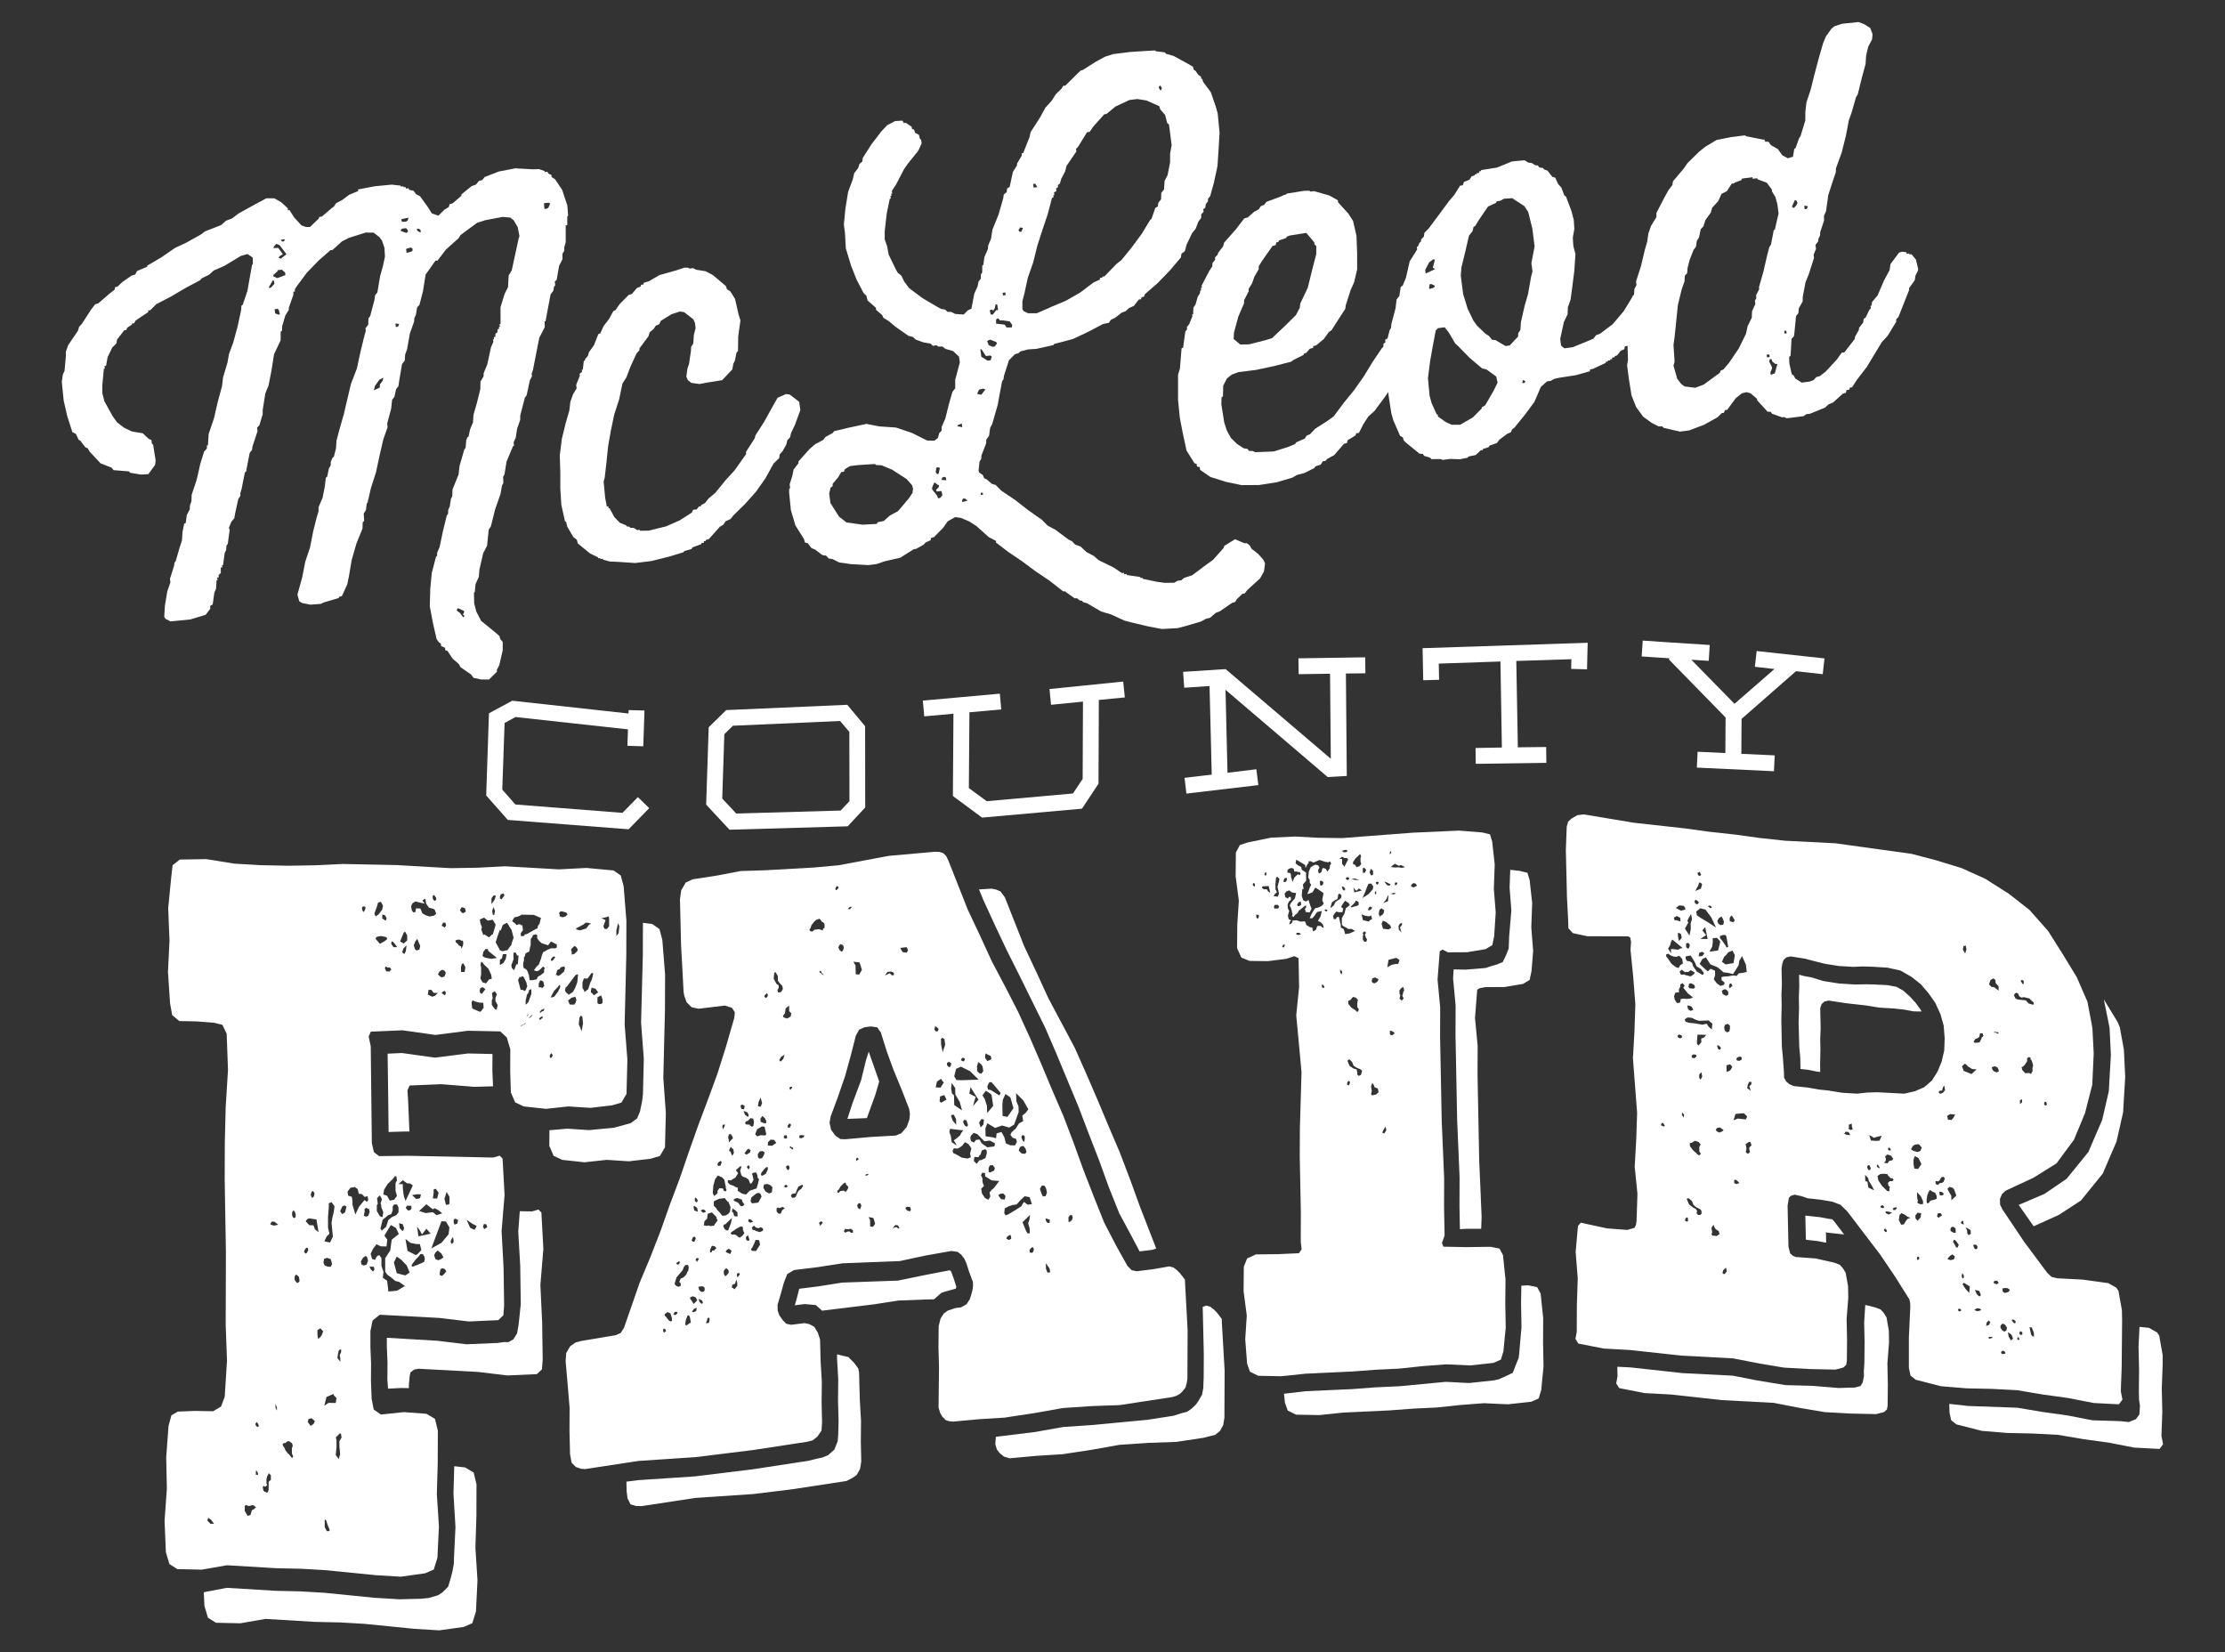 <?xml version="1.0" encoding="UTF-8"?>
<!-- Generator: Adobe Illustrator 27.0.0, SVG Export Plug-In . SVG Version: 6.00 Build 0)  -->
<svg xmlns="http://www.w3.org/2000/svg" xmlns:xlink="http://www.w3.org/1999/xlink" version="1.1" id="Layer_1" x="0px" y="0px" viewBox="0 0 202 150" style="enable-background:new 0 0 202 150;" xml:space="preserve">
<rect x="0" y="0" width="202" height="150" fill="#333333" stroke="none"/>
<style type="text/css">
	.st0{fill:#FFFFFF;}
</style>
<g>
	<g>
		<g>
			<path class="st0" d="M38.71,128.34l0.78,0.46l0.26,1.07l-0.01,2.93l-0.08,2.84l0.19,2.94l-0.14,2.84l-0.33,1.06l-0.78,0.34     l-2.22,0.31l-2.28-0.14l-4.5-0.45l-2.22-0.13l-2.28-0.05l-4.5-0.27l-2.28,0.4l-2.22-0.05l-0.72-0.46l-0.32-1.07l-0.12-2.85     l0.21-2.93l-0.06-2.84l0.21-2.84l0.26-0.97l0.59-0.34l1.57-0.06l1.63,0.03l0.72-0.43l0.33-0.88l0.21-3.28l-0.12-3.29l0.02-6.57     l-0.11-6.58l0.01-3.29l0.08-3.29l0.21-3.37l-0.12-3.29l-0.39-0.81l-0.78-0.19l-1.56-0.12l-1.57-0.03l-0.65-0.55l-0.19-1.07     l-0.19-2.85l0.14-2.84l-0.12-2.93l0.27-2.75l0.13-1.15l0.65-0.52l2.41-0.04l2.54,0.41l2.41,0.14l2.48,0.05l2.48-0.04l2.48-0.12     l4.89,0.1l4.89,0.28l2.48-0.04l2.48-0.13l4.89,0.28l2.48-0.13l2.48,0.23l0.65,0.46l0.26,0.98l0.25,3.11l-0.01,3.2l-0.15,6.22     l0.25,3.2l-0.08,3.11l-0.46,0.79l-0.85,0.25l-1.96,0.23l-2.02-0.13l-2.02,0.22l-2.02-0.22l-0.78-0.37l-0.39-0.9l-0.06-1.96     l0.01-1.96l-0.32-1.07l-0.59-0.55l-2.94-0.06l-2.94,0.38l-3-0.42l-2.87,0.12l-0.2,0.44l0.19,0.89l0.05,4.45l0.05,4.36l0.19,0.8     l0.46,0.36l2.61-0.03l7.76,0.16l0.59-0.17l0.26,0.27l0.18,3.29l-0.27,3.28l0.18,3.38l0.05,3.38l-0.07,0.89l-0.46,0.44l-2.68,0.12     l-2.67-0.32l-5.41-0.29l-0.65,0.52l-0.2,0.97l0,1.42l0.06,1.51l-0.01,1.6l0.06,1.6l0.19,0.98l0.65,0.46l2.09-0.22L38.71,128.34z      M43.25,137.67l0.01-2.93L43,133.67l-0.78-0.46l-0.98-0.11l-0.07,2.49l0.18,3.03l-0.14,2.93l0,0.36l-0.13,0.71l-0.13,0.53     l-0.26,0.88l-0.52,0.52l-0.39,0.26l-0.85,0.25l-0.72,0.07l-1.96,0.05l-2.28-0.14l-4.5-0.45l-2.22-0.13l-2.22-0.05l-4.44-0.27     l-2.09,0.4l0.06,1.24l0.32,1.07l0.72,0.46l2.22,0.05l2.28-0.4l4.5,0.27l2.28,0.05l2.22,0.13l4.5,0.45l2.28,0.14l2.22-0.31     l0.78-0.34l0.33-1.06l0.14-2.84l-0.19-2.94L43.25,137.67z M18.91,137.78l-0.07,0.18l0,0.09l0.26,0.27l0.33,0.01l-0.26-0.36     L18.91,137.78z M23.15,136.81l0-0.09l-0.2-0.09l-0.33,0.08l-0.07,0l-0.2-0.09l-0.13,0.09l0,0.45l0.26,0.45l0.26-0.08l0.13-0.44     l0.2-0.09l0.07-0.09l0.13-0.09L23.15,136.81z M23.31,129.08l-0.13,0.18l0.06,0.18l0.13,0.09l0.06,0l0.07-0.09l-0.06-0.18     L23.31,129.08z M23.3,133.52l-0.07,0l0,0.36l0.2,0l0-0.09l-0.06-0.18L23.3,133.52z M24.68,110.89l-0.07,0.09l-0.07,0.18l0.33,0.1     l0.39-0.08l-0.33-0.27L24.68,110.89z M24.47,133.81l-0.07-0.09l-0.07,0.18l-0.07,0.09l-0.07,0.27l0,0.44l0.07,0.09l-0.07,0.09     l-0.13,0.09l-0.13-0.09l-0.07,0.09l0,0.09l0.06,0.27l0.13,0.09l0.2,0.09l0.07-0.09l0.07-0.18l0-0.71l0.07-0.09l0.13-0.09l0-0.45     L24.47,133.81z M25.01,127.78l0.13,0.27l0-0.27l-0.13-0.36L25.01,127.78z M26.84,110.22l-0.06-0.18l-0.13-0.18l-0.13,0.18l0,0.27     l0.06,0.18l0.13,0.09l0.13-0.09L26.84,110.22z M26.5,131.9l0-0.44l0.07-0.18l0-0.09l-0.06-0.18l-0.26-0.18l-0.13,0l-0.13,0.09     L25.91,131l-0.13,0l-0.13,0.09l0.06,0.18l0.13,0.18l0.06,0.18l0.2,0.27l0.19,0.18l0.13,0.18l0.13,0.09l0.07-0.18l-0.07-0.09     L26.5,131.9z M26.95,115.73l-0.13,0l-0.07,0.18l0,0.27l0.19,0.27l0.13,0l0.13-0.17l-0.06-0.36L26.95,115.73z M28.46,111.23     l0.13,0.36l0.33,0.27l-0.19-1.16l-0.65-0.1l-0.2,0.08l-0.13,0.18l0.33,0.36L28.46,111.23z M27.93,113.27l-0.13,0l-0.13,0.18     l-0.07,0.18l0.06,0.09l0.13,0.09l0.13-0.18l0.07-0.18L27.93,113.27z M28.34,108.74l0.13-0.09l0.07-0.18l0-0.18l-0.13-0.18     l-0.13,0.09l-0.07,0.26l0.06,0.18L28.34,108.74z M28.27,128.74l-0.26,0.08l-0.07,0.26l0.26,0.36l0.26-0.17l0.13-0.26l-0.2-0.18     L28.27,128.74z M28.82,120.75l0,0.44l0.06,0.36l0.2-0.17l0.13-0.18l0.13-0.35l-0.26-0.27L28.82,120.75z M30.22,112.25L30.1,111     l0.07-0.44l0.13-0.53l0.07-0.53l-0.26-0.36l-0.26,0.08l0,0.36l-0.07,0.89l0,0.98l0.13,0.54l-0.26,0.26l-0.2,0.44l0.52,0.1     L30.22,112.25z M30.02,115l0.13-0.26l-0.13-0.45l-0.33-0.1l-0.26,0.08l-0.07,0.35l0.13,0.27l0.26,0.09L30.02,115z M30.3,126.65     l0-0.09l-0.07,0l-0.59,0.25l-0.2,0.8l0.39-0.26l0.65,0.01l0.07-0.44L30.3,126.65z M31.08,109.51l-0.2,0.44l0.19,0.27l0.26-0.17     l0.13-0.53l-0.2-0.09L31.08,109.51z M29.61,138.01l-0.13-0.09l0,0.71l0.19,0.36l0.2,0l0.07-0.09l-0.19-0.45L29.61,138.01z      M30.9,123.37l-0.06-0.36l0.13-0.26l0-0.27l-0.2,0.08l-0.07,0.26l-0.07,0.44l0.26,0.36L30.9,123.37z M33,82.8l0.13-0.18     l0.07-0.27l-0.07,0l-0.06-0.09l-0.2,0.08l0,0.18l0.06,0.18L33,82.8z M33.1,108.93l0.2,0.18l0.13-0.17l-0.06-0.36l-0.26,0.08     l-0.26-0.27l-0.26-0.01l-0.13-0.45l-0.26-0.18l-0.39,0.08l-0.26,0.35l0.06,0.36l0.33,0.1L32,109l0,0.36l0.26,0.89l0.33-0.7     L33.1,108.93z M30.81,130.84l0.2-0.35l-0.06-0.36l-0.13,0l-0.07,0.09l-0.26,0.26l0.06,0.27l0,0.62l-0.07,0.71l0.26,0.36     l0.07-0.18l0.07-0.27l-0.06-0.62L30.81,130.84z M34.11,83.18l0.26-0.17l0.33-0.44l0.07-0.35l-0.19-0.36l-0.26,0.08l-0.07,0.27     l-0.26,0.71l0.06,0.18L34.11,83.18z M34.17,85.05l-0.07,0.18l0.39,0.45l0.46-0.26l0.2-0.17l-0.06-0.18l-0.52-0.1L34.17,85.05z      M33.22,114l-0.26,0.17l-0.2,0.35l0.06,0.27l0.2,0.09l0.26-0.08l0.13-0.35l-0.06-0.27L33.22,114z M33.23,109.65l-0.13,0.09     l0,0.27l-0.07,0.35l0.2,0.09l0.2-0.08l0.13-0.35l-0.06-0.27L33.23,109.65z M34.7,83.37l0.26,0.18l0.07,0l0.07-0.18l-0.13-0.27     l-0.26-0.09L34.7,83.37z M34.94,87.91l0.13,0.27l0.33,0.01l0-0.09l0.06,0l0.07-0.09l-0.13-0.18l-0.2,0l-0.2-0.09L34.94,87.91z      M33.93,114.99l-0.39-0.01l0.13,0.27l0.2,0.18l0.13-0.18L33.93,114.99z M35.88,116.28L35.56,116l-0.39-0.28l-0.2-0.27l0-1.24     l0.46-0.7l0.13-0.97l0.65-0.52l-0.26-0.54l-0.46-0.28l-0.33,0.53l-0.26,0.44l0.26,0.36l-0.07,0.62l-0.52-0.01l-0.39-0.19     l-0.33,0.44l-0.2,0.44l0.13,0.45l0.26,0.09l0.2-0.35l0.2-0.08l0.19,0.27l0,0.71l0.19,0.54l-0.07,0.53l0.39,0.27l0.06,0.45     l0.06,0.53l0.78-0.07l0.72-0.43l-0.52-0.37L35.88,116.28z M34.21,109.4l0,0.53l0.26,0.45l0.13,0.09l0.13,0l0.07-0.44l-0.19-0.45     l0-0.18l-0.06-0.18l0.13-0.35l-0.19-0.36l-0.26,0.26l0.06,0.45l0,0.09L34.21,109.4z M36.06,85.98l-0.26-0.36l-0.2-0.18     l-0.07,0.09l0,0.18l0.2,0.27L36.06,85.98z M35.28,102.76l1.63-0.05l0.26,0.01l-0.12-2.85l-0.06-0.89l0.2-0.44l2.87-0.12l3,0.24     l1.7-0.05l-0.06-1.42l0.01-1.51l-2.22-0.05l-3,0.38l-3-0.42l-1.3,0.06l0.05,3.65L35.28,102.76z M35.78,109.34l-0.13,0.18l0,0.35     l-0.13,0.35l-0.26,0.08l-0.52,0.43l-0.2,0.8l0.13,0.18l0.39-0.35l0.2-0.62l0.33-0.26l0.39-0.17l0.2-0.26l0-0.44l-0.13-0.27     L35.78,109.34z M35.66,107.03l-0.46,0.44l-0.33,0.53l-0.07,0.44l0.33,0.1l0.26,0.45l0.39-0.08l0.26-0.35l-0.13-0.45l0-0.71     l0.13-0.26l-0.06-0.36l-0.13,0L35.66,107.03z M36.97,85.37l0-0.44l-0.19-0.36l-0.13,0.09l-0.07,0.18l-0.26,0.62l0.33,0.19     L36.97,85.37z M36.64,86.08l-0.13,0.35l0.2,0.18l0.13-0.26l0.07-0.53L36.64,86.08z M49.06,116.64l0.27-3.28l-0.18-3.29     l-0.26-0.27l-0.59,0.17l-1.11-0.02l-0.14,1.86l0.18,3.11l0.05,3.47l-0.14,1.33l-0.07,0.62l-0.13,0.71l-0.33,0.53l-0.46,0.26     l-0.39-0.01l-0.59,0.08l-2.81,0.12l-2.67-0.32l-4.57-0.27l0,0.8l0.06,1.42l-0.01,1.6l0.06,0.8l1.17-0.06l0.72,0.01l0-0.27     l0.07-0.8l0.07-0.35l0.33-0.26l0.39-0.08l5.41,0.29l2.67,0.32l2.68-0.12l0.46-0.43l0.07-0.89l-0.05-3.38L49.06,116.64z      M37.5,82.81l0.2,0l0.07-0.35l0.39,0.01l0.19,0.45l0.33,0.18l0.33,0.1l0.39-0.08l0.2-0.17l-0.13-0.36l-0.13-0.09l-0.39-0.1     l-0.26-0.36l-0.06-0.36l0-0.09l-0.2,0.08l-0.07,0.09l0.2,0.27l-0.46-0.1l-0.39-0.1l-0.26,0.17l-0.13,0.26l0.06,0.36L37.5,82.81z      M36.93,114.88l-0.52-0.54l-0.39-0.27l-0.26,0.53l0.26,0.98l0.78,0.2l0.39-0.26L36.93,114.88z M36.57,107.49l0,0.36l0.06,0.54     l0.06,0.27l0.13,0.36l0.66-1.41l-0.26-0.18l-0.26-0.01l-0.39-0.28l-0.39,0.35L36.57,107.49z M36.23,111.04l0.06,0.45l0.26,0.27     l0.07-0.09l0.07-0.18l-0.13-0.36L36.23,111.04z M38.08,86.2l0.07-0.35l-0.13-0.27l-0.13-0.36l-0.2,0.26l-0.13,0.35l0.13,0.36     l0.13,0.09L38.08,86.2z M37.28,109.82l0.07-0.09l0-0.27l-0.39-0.01l-0.13,0.18l0.13,0.18l0.13,0.09L37.28,109.82z M37,113.55     l0.72,0.37l0.07,0l0.13-0.09l0.33-0.35l-0.13-0.54l-0.33-0.01l-0.52-0.1l-0.46-0.36L37,113.55z M38.2,108.51l0-0.09l-0.33-0.01     l-0.46,0.08l0.39,0.36l0.33-0.08L38.2,108.51z M38.37,113.84l-0.2,0l-0.13,0.18l-0.33,0.35l-0.33,0.44l0,0.09l0.07,0.09     l0.46-0.17l0.59-0.26l0.07-0.27l-0.06-0.27L38.37,113.84z M39.47,81.78l0.13-0.09l0-0.18l-0.19-0.27l-0.13,0.09l0,0.18l0.06,0.18     L39.47,81.78z M39.37,90.13l-0.2-0.27l-0.26-0.01l-0.07,0.44l0.39,0.19l0.26-0.08l0.26-0.26L39.37,90.13z M38.31,112.06     l-0.19-0.36l-0.26-0.36l0.13,0.89l1.11-0.24l-0.39-0.45L38.31,112.06z M39.3,110.04l0.33,0.27l0.52-0.17l-0.33-0.27l-0.33-0.18     l-0.06,0l-0.13,0.09l-0.59-0.46l-0.66,0.61l0.59,0.19L39.3,110.04z M40.09,88.73l0.26-0.08l0.13-0.35l-0.13-0.18l-0.2-0.09     l-0.26,0.17l-0.13,0.26l0.2,0.18L40.09,88.73z M40.37,84.2l0.13-0.17l-0.06-0.27l-0.2,0l-0.07,0.09l-0.07,0.18L40.37,84.2z      M40.41,90.33l0.07-0.18l-0.06-0.18l-0.13,0l-0.13,0.09l-0.07,0.09l0.26,0.18L40.41,90.33z M39.37,108.26l-0.07,0.53l0.39,0.01     l0.13-0.53l-0.26-0.36l-0.2,0.08L39.37,108.26z M40.08,110.86l-0.92,2.47l0.92-0.51l0.65-0.78l0.07-0.62l-0.32-0.54L40.08,110.86     z M40.26,114.15l-0.19-0.36l-0.33-0.27l-0.2,0.17l-0.13,0.26l0.13,0.36l0.26,0.09l0.2-0.08L40.26,114.15z M41.86,86.01l0.06,0.09     l0.13-0.35l0-0.27L42,85.39l-0.13,0l-0.13-0.09l-0.2,0l-0.2,0.08l0.06,0.18l0.13,0.09l0.13,0.18l0.2,0.09L41.86,86.01z      M40.19,115.12l-0.2,0.09l-0.07,0.35l0,0.18l0.2,0.09l0.2-0.17l0.2-0.26l-0.13-0.18L40.19,115.12z M40.35,108.82l0.13,0.54l0.2,0     l0.13-0.09l0-0.62l-0.26-0.45L40.35,108.82z M42.01,82.9l0.2-0.08l0.07-0.09l-0.06-0.27l-0.2-0.09l-0.13,0l-0.13,0.26l0.13,0.18     L42.01,82.9z M41.92,87.52l-0.07,0.27l0,0.44l0.33,0.01l0.07-0.44l-0.19-0.36L41.92,87.52z M41.12,112.3l-0.13,0.18l-0.07,0.18     l0,0.09l0.06,0.18l0.13-0.09l0.07-0.09l0-0.18L41.12,112.3z M41.39,110.62l-0.2,0.08l0,0.27l0.06,0.18l0.07,0l0.2-0.08l0.07-0.35     l-0.13,0L41.39,110.62z M43.87,91.03l-0.33-0.01l-0.39-0.1l-0.2-0.09l-0.07,0l-0.07,0.18l0.06,0.54l0.65,0.28l0.13,0l0.26-0.35     L43.87,91.03z M43.76,84.18l-0.07,0.18l0.19,0.54l0.07-0.09l0.46,0.28l0.26-0.26l0.07,0L45,83.94l-0.26-0.45l-0.46,0.08     l-0.33-0.27l-0.39,0.17l0.06,0.36L43.76,84.18z M42.36,110.73l0.32,0.72l0.39,0.19l0.13-0.18l0.07-0.18l-0.39-0.19L42.36,110.73z      M44.34,87.93l-0.39-0.36l-0.13-0.18l-0.13-0.09l-0.07,0.27l0.06,0.27l0,0.62l-0.07,0.35l0.19,0.36l0.33,0.1l0.26-0.35l0.26-0.08     l-0.06-0.36L44.34,87.93z M43.74,90.23l0.33-0.44l-0.26-0.18l-0.2,0.09l-0.07,0.26l0.06,0.18L43.74,90.23z M44.28,86.15l-0.2,0     l-0.2,0.26l-0.07,0.35l0.07,0.09l0.2,0.09l0.52,0.1l0.52-0.08l-0.45-0.36l-0.33-0.27L44.28,86.15z M44.88,81.72l0.13-0.35     l-0.06-0.09l-0.13,0l-0.2,0.26l0,0.53L44.88,81.72z M44.68,82.69l0.06,0.36l0.13,0l0.07-0.35l-0.13-0.36L44.68,82.69z      M44.98,90.87l0-0.27l0.13-0.35l-0.19-0.27l-0.26,0.17l0.06,0.36l0,0.18l-0.07,0.09l0,0.44l0.26,0.36l0.13,0.09l0.07-0.09     l0.07-0.35L44.98,90.87z M46.63,85.13l-0.19-0.71l-0.39-0.63l-0.07,0l-0.33,0.17l-0.2,0.53l-0.06-0.09l-0.2,0.53L45,85.54     l0.39,0.72l0.2,0.09l0.39-0.08l0.07,0l0.39-0.52l0-0.09L46.63,85.13z M45.53,81.64l0.26-0.35l-0.06-0.18l-0.07,0l-0.2,0.09     l-0.07,0.18l0,0.18L45.53,81.64z M44.12,111.12l-0.2,0l-0.07,0.27l0.13,0.18l0.26-0.17l-0.06-0.18L44.12,111.12z M45.65,86.62     l-0.07,0.35l-0.2,0.17l0,0.44l0.07,0l0.26-0.17l0.2-0.35l0.07-0.35l0-0.09L45.65,86.62z M46.9,83.98l0.2-0.08l0.13,0l0.06,0.09     l0.13,0l0.06,0.45l-0.2,0.26l0,0.27l0.26,0.01l0.13-0.17l0.13,0l0.91-0.51l0.07,0l0.07-0.27l0.13-0.17l0.13-0.53l-0.65-0.28     l-1.11-0.02l-0.13,0.09l-0.2,0.08l-0.33,0.08l-0.2,0.35l0.26,0.18L46.9,83.98z M46.95,86.74l-0.13-0.27l-0.2,0l0,0.62l-0.2,0.53     l0.06,0.27l0.2,0.18l0.2-0.53l0.13,0l0.07-0.8L46.95,86.74z M47.27,89.86l0.2,0l0.13,0.09l0.07,0l0.07-0.09l0.13-0.35l-0.06-0.18     v-0.09l-0.26-0.54l-0.13-0.09l-0.13,0.09l-0.13,0l-0.13,0.26L47.27,89.86z M48.58,87.93l0.13-0.18l0.2-0.17l0.2-0.53l0.07-0.27     l0.13-0.35l0.2-0.09l0.13-0.09l0.39-0.17l0.39,0.01l0.13-0.09l0-0.27l-0.2-0.09l-0.33-0.18l-0.26,0.35l-0.59-0.19l-0.2-0.18     l-0.2-0.27l0-0.27l-0.13-0.09l-0.26,0.08l-0.07,0.18l-0.13,0.18l0,0.53l-0.07,0.26l-0.07,0.35l-0.2,0.08l-0.13,0.09l-0.07,0.26     l-0.07,0.09l0,0.27l-0.07,0.26l0,0.27l0.06,0.18l0.2,0.09l0.13,0.18l0.13,0.36l0.06,0.45l0.26,0.01l0.39-0.08l0.07-0.18     l0.07-0.09l0.2-0.09l0.2-0.17l0.13-0.09l0-0.27l0.07-0.18l-0.07,0l-0.07-0.09l-0.13,0.09l-0.07,0.09l-0.2,0.17l-0.2,0.08     l-0.26-0.09l0.07-0.09L48.58,87.93z M47.78,92.8l-0.2,0.17l-0.2,0.08l-0.13,0.09l0.07,0l0.13-0.09l0.2-0.08L47.78,92.8z      M47.72,90.84l0,0.36l0.13-0.09l0.13-0.17l0.26-0.71l0-0.44l-0.2,0.08l-0.07,0.26l-0.13,0.17L47.72,90.84z M47.98,92.09l-0.07,0     l-0.13,0.26L47.98,92.09z M48.04,92.36l0,0.09l0.07-0.09l0.13-0.09l0.13-0.18l-0.13,0.09L48.04,92.36z M49.36,89.19l-0.06-0.09     l-0.13-0.09l-0.13,0l-0.13,0.26l0,0.35l0.26,0.01l0,0.09l0.13-0.09l0.13-0.17l-0.06-0.09L49.36,89.19z M49.15,92.29l-0.13,0.09     l-0.07,0.09l0,0.09l0.13,0l0.07-0.09l0.07,0l0.07-0.18L49.15,92.29z M49.35,91.59l-0.2,0.08l-0.13,0.17v0.09l0.07,0l0.07-0.09     l0.2-0.08l0.07-0.18L49.35,91.59z M50.02,87.07l0,0.09l0.06,0.09l0.13-0.09l0.2-0.26l-0.13-0.09l-0.13,0.09L50.02,87.07z      M50.79,89.4l-0.2,0.26l-0.26,0.26l-0.2,0.35L50,90.54l0.13,0l0.2-0.08l0.33-0.44l0.13-0.26l0.07-0.18l0-0.09L50.79,89.4z      M50.05,95.6l-0.13,0.18l0,0.18l0.06,0.09l0.13-0.09l0.07-0.18L50.05,95.6z M50.81,83.18l0.26,0.09l0.26-0.08l0.2-0.17     l-0.13-0.18l-0.33-0.1l-0.2,0l-0.13,0.18L50.81,83L50.81,83.18z M51.25,87.81l0-0.09l-0.33,0.08l-0.13,0.18l-0.2,0.08l-0.07,0.27     l-0.07,0.18l0.13,0l0.06,0.09l0.2-0.08l0.39-0.35l0-0.09l0.07-0.18L51.25,87.81z M60.22,97.86l0.15-6.22l0.01-3.2l-0.25-3.12     l-0.26-0.98l-0.65-0.46l-0.85-0.11l-0.01,2.93l-0.08,3.11l-0.08,3.02l0.25,3.29l-0.08,3.2l-0.07,0.62l-0.2,0.97l-0.26,0.62     l-0.59,0.43l-1.5,0.41l-2.28,0.22l-1.96-0.13l-1.63,0.14l-0.01,1.42l0.39,0.9l0.78,0.37l2.02,0.22l2.02-0.22l2.02,0.13l1.96-0.23     l0.85-0.25l0.46-0.79l0.08-3.11L60.22,97.86z M52.23,88.54l-0.79,1.05l-0.07,0l-0.07,0.27v0.09l0.13,0.18l0.13,0.09l0.06,0.09     l0.39-0.26l0.2-0.35l0.2-0.53l0.07-0.71l-0.13,0L52.23,88.54z M52.22,90.49l-0.33,0.08l-0.33,0.26l0.06,0.09l0.06,0.18l0.06,0.09     l0.39,0.01l0.13-0.17l0.07-0.27l-0.06-0.18L52.22,90.49z M51.91,86.66l0.26-0.08l0.26-0.26l0-0.18l-0.13-0.18l-0.13-0.09     l-0.2,0.17l-0.13,0.17l0.06,0.18L51.91,86.66z M53.22,84.29l0.26-0.35l0.2-0.08l-0.26-0.09l-0.26-0.01l-0.2,0.17l-0.65,0.34     l0,0.09l0.33,0.1L53.22,84.29z M52.74,92.19l-0.13,0.18l-0.07,0.62l0.13,0.27l0.13,0.36l0.13-0.71l-0.06-0.62L52.74,92.19z      M53.73,88.92l0.13-0.53l-0.13-0.09l-0.39,0.53l-0.33-0.01l-0.13,0.35l0,0.53l0.13,0.18l0.06,0.18l0.2-0.17l0.13-0.09l0.2-0.62     L53.73,88.92z M54.31,90.09l-0.26-0.36l-0.13,0l-0.2-0.09l-0.07,0.27l0,0.18l0.13,0.09l0.13,0.18L54.31,90.09z M55.25,83.18     l-0.2,0.08l-0.39,0.08l-0.07,0l0.39,0.19l-0.2,0.53l0.06,0.18l0.06,0.09l0.2,0l0.2-0.26l0-0.71L55.25,83.18z M54.57,90.36     l-0.33,0.17l0,0.53l0.13,0.09l0.13,0l0.2-0.08l0-0.36L54.57,90.36z M56.16,83.91l-0.06-0.09l-0.07,0.35l-0.07,0.27l0,0.53     l0.2-0.26l0.07-0.62L56.16,83.91z"></path>
		</g>
		<g>
			<path class="st0" d="M91.31,128.68l-2.4,0.15l-2.4,0.22l-0.32-0.03l-0.32-0.1l-0.32-0.32l-0.2-0.34l-0.14-0.49l0.04-3.63     l-0.05-1.88l0.02-1.89l0.17-0.67l0.3-0.47l0.37-0.26l0.69-0.23l0.5-0.06l0.5-0.28l0.3-0.47l0.12-0.38l0.12-0.45l0.05-0.37     l-0.01-0.36l-0.34-0.9l-0.27-0.84l-0.2-0.41l-0.26-0.33l-0.32-0.25l-0.57-0.08L84,113.98l-2.33,0.5l-5.18,0.2l-0.06,0.01     l-2.2,0.34l-2.14,0.26l-0.62,0.37l-0.3,0.76l-0.29,1.05l-0.29,0.98l0.01,0.51l0.14,0.42l0.33,0.47l0.32,0.32l0.44,0.09l1.2-0.15     l0.44,0.09l0.45,0.24l0.33,0.54l0.2,0.63l0.05,1.95l0.11,1.87l-0.02,1.89l0.04,1.81l-0.05,0.73l-0.37,0.55l-0.43,0.34l-0.5,0.13     l-4.91,0.75l-5.17,0.64l-5.24,0.35l-4.85,0.74l-0.38-0.03l-0.45-0.16l-0.39-0.39l-0.14-0.78l-0.05-2.1l0.01-2.11l-0.18-2.15     l-0.18-2.08l0.05-0.73l0.36-0.62l0.5-0.35l0.5-0.13l3.15-0.53l0.44-0.2l0.3-0.47l1.42-4.09l0.96-2.29l0.95-2.44l0.83-2.35     l0.89-2.36l0.83-2.42l0.83-2.35l0.89-2.36l0.89-2.43l0.76-2.41l0.76-2.63l0.05-0.51l-0.26-0.4l-0.64-0.21l-2.39,0.29l-0.64-0.14     l-0.45-0.45l-0.2-0.56l-0.07-0.35l-0.11-2.09l-0.12-2.16l-0.1-4.19l0.11-0.81l0.42-0.71l0.63-0.29l2.2-0.34l2.14-0.41L69.49,79     l4.42-0.25l2.21-0.2l4.47-0.84l0.13-0.02l4.16-0.37l0.44,0.02l0.32,0.11l0.26,0.26l0.2,0.41l1.75,4.43l1.13,2.4l1.07,2.33     l1.19,2.25l1.19,2.32l1.07,2.34l1.01,2.34l1.01,2.41l1.01,2.34l0.95,2.49l0.88,2.43l0.94,2.42l0.94,2.35l1.06,2.05l1.06,1.9     l0.39,0.39l0.45,0.09l1.45-0.18l1.51-0.26l0.38,0.1l0.32,0.25l0.26,0.26l0.26,0.33l0.2,0.27l0.01,0.36l0.12,2.16l0.11,2.09     l-0.01,2.25l-0.01,2.1l-0.05,0.37l-0.12,0.45l-0.25,0.32l-0.25,0.25l-0.31,0.18l-0.38,0.12l-4.79,0.73l-2.53,0.09l-2.65,0.18     l-2.52,0.45l-2.58,0.39L91.31,128.68z M78.06,127.11l0.11,1.87l-0.02,1.89l0.04,1.81l-0.11,0.67l-0.3,0.54l-0.37,0.26l-0.56,0.29     l-4.91,0.75l-3.59,0.44l-5.24,0.35l-4.85,0.74l-0.51-0.01l-0.51-0.15l-0.27-0.55l-0.08-0.64l-0.02-0.87l1.13-0.14l5.11-0.34     l5.29-0.65l4.97-0.76l0.57-0.14l0.75-0.17l0.5-0.21l0.56-0.5l0.3-0.76l0.05-0.66l0.03-1.17l-0.05-1.88l0.02-1.89l-0.11-1.95     L76,122.94l0.57,0.15l0.44,0.09l0.52,0.52l0.39,0.53l0.07,0.35L78.06,127.11z M60.47,120.87l-0.07-0.21l-0.13-0.06l-0.06,0.08     l0,0.22l0.13,0.06l0.06-0.08L60.47,120.87z M61,119.64l-0.14-0.42l-0.26-0.11l-0.25,0.18l0,0.14l0.13,0.13l0.26,0.33l0.13,0.06     l0.13-0.02L61,119.64z M62.05,115.96l0.25-0.25l0.12-0.3l0.06-0.01l0.05-0.37l-0.07-0.21l-0.25,0.03l-0.12,0.16l-0.12,0.3     l-0.55,0.65l-0.12,0.38l-0.06,0.22l0.19,0.2l0.19,0.05l0.19-0.09l-0.01-0.22l-0.13-0.13l0.12-0.3L62.05,115.96z M61.5,119.14     l-0.06-0.06l-0.19,0.02l-0.12,0.23l0.19,0.05l0.19-0.17L61.5,119.14z M61.39,114.73l0.13,0.06l0.13-0.02l0.06-0.15l0-0.07     l-0.06-0.06l-0.12,0.09l-0.06,0.01L61.39,114.73z M62.72,120.08l-0.08-0.5l-0.07-0.14l-0.13-0.06l-0.18,0.46l-0.05,0.37     l0.07,0.14l0.37-0.26L62.72,120.08z M62.79,112.6l0.13,0.13l0.13-0.02l0.12-0.3l-0.07-0.14l-0.19,0.02L62.79,112.6z      M62.97,109.61l0.07,0.28l0.32,0.11l-0.07-0.35l-0.26-0.19l-0.06,0.08L62.97,109.61z M63.08,109.01l0.13,0.13l0.06-0.01     l0.06-0.08l0-0.15l-0.19-0.19l-0.06,0.08L63.08,109.01z M63.3,118.05l-0.13-0.27l-0.26-0.11l-0.25,0.1l0,0.14l0.06,0.06l0.26,0.4     L63.3,118.05z M63.26,118.71l-0.25,0.1l-0.18,0.24l0.06,0.07l0.13-0.02l0.19-0.1L63.26,118.71z M63.28,114.57l0.06-0.15     l0.12-0.09l-0.06-0.06l0-0.07l-0.19,0.02l-0.06,0.15l0.06,0.07L63.28,114.57z M63.8,110.08l0.25-0.03l0-0.15l-0.19-0.12     l-0.25,0.1L63.8,110.08z M63.97,116.88l-0.19-0.12l-0.38,0.05l0.07,0.28l0.19,0.19l0.19-0.02l0.12-0.09L63.97,116.88z      M63.82,118.28l-0.07-0.21l-0.32-0.18l0.07,0.28l0.19,0.19L63.82,118.28z M65.15,110.79l-0.13-0.27l0.06-0.01l-0.45-0.45     l-0.38,0.12l-0.05,0.44l-0.25,0.25l-0.05,0.37l0.25,0.04l0.25-0.03l0.07,0.06l0.38-0.05l0-0.07L65.15,110.79z M64.71,108.31     l0.13,0.27l0.19-0.17l0.12-0.09l-0.01-0.22l0.18-0.24l0.32,0.03l0.07,0.21l0.19,0.05l0.06-0.15l-0.07-0.14l0-0.15l-0.14-0.64     l-0.19-0.19l-0.38-0.17l-0.25,0.32l-0.17,0.6L64.71,108.31z M64.42,119.8l0-0.07l-0.07-0.14l-0.12,0.09l-0.06,0.22l-0.06,0.15     l0,0.07l0.25-0.03L64.42,119.8z M65.02,113.27l-0.13-0.13l-0.19-0.05l-0.06,0.01l-0.06,0.08l-0.12,0.3l0.01,0.22l0.13-0.02     l0.06-0.15l0.19-0.02l0.12-0.16l0.06-0.01L65.02,113.27z M65.32,110.04l0.26,0.33l0.32-0.04l0.25-0.17l0.12-0.16l0.05-0.37     l0-0.07l-0.2-0.48l-0.06,0.01l-0.26-0.33l-0.5,0.06l-0.44,0.2l-0.06,0.08l0.01,0.36l0.26,0.26l0,0.07L65.32,110.04z M64.42,119.8     l-0.06,0.08L64.42,119.8z M65.15,105.78l0.06,0.06l0.19-0.02l0.12-0.3l-0.07-0.14l-0.19,0.1l-0.12,0.16L65.15,105.78z      M65.57,102.25l0.07,0.28l0.06-0.15l0.06-0.08l0.06-0.22l-0.19,0.02L65.57,102.25z M66.1,110.89l-0.25,0.25l-0.13,0.02     l-0.06,0.15l0.13,0.27l0.19,0.12l0.13-0.02l0.24-0.61l0.11-0.52L66.1,110.89z M66.1,103.27l0.07,0.21l0.01,0.22l0.31-0.33     l0.06-0.01l-0.07-0.21l-0.13-0.2l-0.19,0.02l0,0.07L66.1,103.27z M66.57,104.3l-0.13-0.06l-0.07-0.14l-0.12,0.16l-0.06,0.22     l0.13,0.06l0.13,0.35l0.06-0.01l0.12-0.23L66.57,104.3z M66.08,107.34l0.19,0.19l0.32,0.11l0.19,0.12l0.19,0.05l0.01,0.29     l0.19,0.12l0.06,0.06l0.26,0.11l0.25,0.04l0.31-0.33l0.63-0.22l0.12-0.38l0.11-0.45l-0.13-0.13l-0.01-0.22l-0.13-0.27l-0.25,0.03     l-0.12,0.09l0.07,0.21l0.07,0.35l-0.18,0.31l-0.13,0.02l-0.13-0.35l-0.26-0.19l-0.19-0.05l-0.19-0.12l-0.07-0.21l-0.07-0.28     l0.06-0.08l0-0.07l0.06-0.15l0-0.07l-0.13,0.02l-0.37,0.34l0.2,0.27l-0.24,0.39l-0.44,0.27l-0.19-0.05l-0.06,0.08L66.08,107.34z      M66.14,115.31l-0.19-0.19l-0.12,0.09l-0.12,0.16l0.01,0.29l0.13,0.2l0.19-0.17l0.12-0.16L66.14,115.31z M66.3,113.84l0.12-0.3     l-0.26-0.19l-0.25,0.18l0,0.14L66.3,113.84z M67.58,111.94l-0.13-0.27l-0.01-0.29l-0.19-0.05l-0.37,0.19l-0.5,0.35l-0.06,0.08     l0.13,0.13l0.19-0.02l0.19,0.05l0.13,0.13l0.19,0.12l0.25-0.18L67.58,111.94z M66.51,109.68l-0.06,0.3l0.13,0.13l0.07,0.28     l0.25,0.04l0.06-0.01l-0.01-0.36l-0.19-0.19l-0.19-0.12L66.51,109.68z M67.58,109.33l-0.2-0.27l0-0.15l-0.45-0.16l-0.06,0.01     l-0.25,0.1l0,0.14l0.38,0.17l0.26,0.33l0.19-0.02L67.58,109.33z M67.23,100.38l0.07,0.28l0.25,0.04l0.06-0.3l-0.19-0.12     l-0.13,0.02L67.23,100.38z M66.93,116.44l-0.07-0.28l-0.06,0.15l-0.06,0.22l-0.25,0.1l-0.06,0.22l0.26,0.19l0.25-0.32     L66.93,116.44z M67.5,100.85l0.14,0.35l0.26,0.19l0.06-0.08l0-0.15l-0.13-0.2L67.5,100.85z M67.16,115.62l-0.07-0.06l-0.13,0.02     l-0.06,0.08l0,0.15l0.07,0.14l0.18-0.24L67.16,115.62z M68.14,101.5l-0.25,0.25l-0.13,0.02l-0.12,0.16l0.07,0.14l0.38,0.03     l0,0.07l0.19,0.12l0.12-0.09l0.05-0.37l-0.07-0.28L68.14,101.5z M68.09,104.62l0.06-0.22l-0.13-0.06l-0.06-0.07l-0.12,0.09     l-0.25,0.32l0.07,0.07l0.13,0.06L68.09,104.62z M68,105.8l-0.13,0.02l-0.06,0.15l0.06,0.06l0.07,0.14l0.12-0.16l0-0.07L68,105.8z      M68.04,112.54l-0.14-0.42l-0.06,0.08l-0.12,0.09l0.01,0.22l0.13,0.13l0.13-0.02L68.04,112.54z M68.18,110.71l-0.19-0.05     l-0.06,0.15l0,0.07l0.19,0.12l0.25-0.1L68.18,110.71z M68.84,109.17l0.3-0.54l-0.07-0.21l-0.13-0.13l-0.25,0.03l-0.43,0.34     l-0.06,0.08l-0.06,0.3l0.13,0.2L68.84,109.17z M68.56,102.97l0.19,0.19l0.31-0.11l0.38,0.03l0.12-0.09l0-0.07l-0.07-0.28     l-0.07-0.35l-0.25-0.04l-0.44,0.27L68.56,102.97z M68.81,100.4l0.13,0.06l0.13-0.02l0.12-0.31l-0.14-0.49l-0.18,0.39L68.81,100.4     z M69.27,111.52l-0.19-0.12l-0.25,0.1l-0.13-0.06l-0.06,0.01l-0.19-0.19l-0.19,0.17l0.07,0.21l0.25,0.04l0,0.07l0.06-0.01     l0.32,0.11l0.25-0.1l0.06-0.08L69.27,111.52z M68.99,112.93l-0.07-0.35l-0.32-0.03l-0.12,0.31l-0.18,0.38l-0.12,0.16l0.07,0.14     l0.38,0.03L69,113L68.99,112.93z M69.39,90.47l0.13,0.13l0.12-0.09l0.06-0.08l0-0.15l-0.07-0.14l-0.06,0.08l-0.12,0.09     L69.39,90.47z M69.18,105.14l0.18-0.31l0.06-0.22l-0.19-0.12l-0.25,0.03l-0.18,0.24l0.01,0.29l0.13,0.13L69.18,105.14z      M69.48,101.63l0-0.07l-0.26-0.26l-0.18,0.24l0.01,0.29l0.26,0.11l0.25,0.04l-0.01-0.29L69.48,101.63z M69.22,106.73l0.31-0.18     l0.18-0.39l-0.01-0.22l-0.13,0.02l-0.19,0.17l-0.25,0.32l-0.06,0.22L69.22,106.73z M70.24,88.84l0.26,0.48l0.19,0.12l0.01,0.22     l-0.12,0.23l0.07,0.21l0.19-0.02l0.12-0.09l0.12-0.23l-0.07-0.28l-0.19-0.19l-0.2-0.27l-0.01-0.43l-0.2-0.34l-0.06,0.01     l-0.06,0.08L70.24,88.84z M70.13,107.78l-0.19-0.19l-0.26-0.11l-0.32,0.04l-0.06,0.3l0.2,0.34l0.32,0.18l0.25-0.1L70.13,107.78z      M70.48,103.75l-0.2-0.27l-0.32-0.03l-0.25,0.25l0.01,0.29l0.38,0.02L70.48,103.75z M71.11,96.13l0.12-0.38l-0.31,0.18     l-0.18,0.31l0.13,0.13L71.11,96.13z M71.26,91.98l-0.18,0.24l0.07,0.14l0.32,0.1l0.31-0.18l0.06-0.3l-0.19-0.19l-0.01-0.51     l-0.31,0.26L71.26,91.98z M71.25,109.68l-0.19-0.12l-0.31,0.11l-0.13-0.06l-0.12,0.09l0.01,0.29l0.19,0.19l0.19-0.02l0.12-0.3     L71.25,109.68z M71.16,103.3l0.13,0.06l0.13-0.02l0.06-0.15l-0.06-0.07l0-0.07l-0.19,0.02l-0.06,0.08L71.16,103.3z M71.52,107.69     l-0.13-0.13l-0.13,0.02l-0.06,0.15l0.06,0.06l0.19-0.02L71.52,107.69z M71.93,98.71l-0.06-0.07l-0.13,0.02l-0.06,0.08l0,0.07     l0.07,0.14L71.93,98.71z M71.64,102.38l0.06-0.01l0.06-0.15l0.06-0.08L71.76,102l-0.13,0.02l-0.12,0.16l0,0.15L71.64,102.38z      M71.67,105.93l-0.07-0.14l-0.13,0.02l-0.12,0.09l0.07,0.21l0.13,0.13l0.12-0.16L71.67,105.93z M71.69,104.18l0.13,0.06     l0.13,0.13l0.06-0.08l0-0.07l-0.07-0.07l-0.06,0.01l-0.13-0.13L71.69,104.18z M72.91,107.66l-0.06-0.06l0-0.07l-0.37,0.19     l-0.18,0.39l-0.06,0.22l-0.32,0.04l-0.12,0.16l0.07,0.14l0.07,0.07l0.19-0.02l0.12-0.09l0.12-0.3l0.12-0.23l0.25-0.18     L72.91,107.66z M74.74,84.3l0.12-0.09l-0.01-0.36l-0.13-0.13l-0.13-0.06l-0.07-0.14L74.4,83.4l-0.31,0.11l-0.19,0.17L73.66,84     l-0.06,0.22l-0.12,0.16l0.07,0.14l0.19,0.05l0.12-0.09l0.06-0.08l0.44-0.05l0.32,0.11L74.74,84.3z M73.05,103.07l-0.32-0.03     l-0.13,0.02l-0.06,0.22l0.19,0.05l0.25-0.1l0-0.07L73.05,103.07z M85.47,117.36l-0.68,0.59l-0.63,0.01l-2.59,0.1l-2.2,0.34     l-4.73,0.58l-0.58-0.51l-0.32-0.03l-0.7-0.06l-0.88,0.11l0.17-0.6l0.23-0.9l1.76-0.22l2.14-0.34l5.05-0.18l2.64-0.54l2.08-0.4     l0.13,0.13l0.27,0.76l0.2,0.63l-0.06,0.15l-0.94,0.26L85.47,117.36z M74.78,88.5l-0.19-0.19l0-0.07l-0.13-0.13l-0.06,0.08l0,0.07     l0.19,0.12l0,0.07l0.06-0.01l0.06,0.07L74.78,88.5z M75.85,80.75l0.06,0.06l0.12-0.09l0.12-0.16l-0.13-0.13l-0.12,0.09     l-0.06,0.15L75.85,80.75z M74.7,110.99l-0.13-0.13l-0.19,0.1l0,0.15l0.06,0.06l0,0.14L74.7,110.99z M76.29,85.7l-0.12,0.16     l-0.06,0.15l0.13,0.27l0.19,0.12l0.12-0.16l0.06-0.23l-0.07-0.21L76.29,85.7z M82.61,101.1l-0.07-0.43l-0.67-1.73l-0.74-1.79     l-0.61-1.67l-0.55-1.75l-0.33-0.47l-0.57-0.08l-0.57,0.07L78,93.47l-0.3,0.54l-0.46,1.8l-0.52,1.88l-0.65,1.89l-0.65,1.75     l-0.11,0.59l0.14,0.64l0.39,0.53l0.45,0.31l0.44,0.02l2.33-0.21l2.27-0.13l0.5-0.21l0.49-0.57l0.24-0.68L82.61,101.1z      M76.97,82.5l0.19,0.05l0.18-0.24l-0.19,0.02L76.97,82.5z M76.59,108.08l0.19,0.12l0.18-0.24l0.06-0.22l-0.19-0.19l-0.07-0.21     l-0.19,0.1l-0.25,0.25l-0.18,0.31l-0.12,0.09l0,0.14l0.13,0.06l0.12-0.16L76.59,108.08z M78.04,87.37l-0.57-0.07l0.2,0.34     l0.02,0.8L78,88.47l0.18-0.31l0.06-0.08l0-0.07L78.04,87.37z M78.87,95.47l0.95,2.71l-0.35,1.2l-0.77,2.12l-1.77,0.07l0.47-1.44     l0.77-2.05l0.46-1.87L78.87,95.47z M77.43,111.67l-0.19-0.12l-0.32,0.04l-0.19-0.05l-0.12,0.23l0.13,0.13l0.19-0.1l0.19-0.02     l0.13,0.13l0.19-0.02L77.43,111.67z M77.97,105.22l-0.13-0.13l-0.12,0.09l0.01,0.22L77.97,105.22z M78.2,109.47l-0.07-0.21     L78,109.21l-0.12,0.09l-0.06,0.15l0.07,0.21l0.19,0.12L78.2,109.47z M78.7,106.73l0.19-0.17l-0.19,0.02l-0.19,0.09L78.7,106.73z      M79.44,111.06l-0.14-0.49l-0.44-0.09l0.13,0.27l0.01,0.58l0.25,0.04l0.18-0.24L79.44,111.06z M80.34,88.54l0.25-0.1l0.19-0.09     l0.19,0.19l0.19-0.02l-0.01-0.22l-0.26-0.11l-0.32,0.04L80.34,88.54z M82.44,86.25l-0.13-0.27l-0.57,0.07l0.13,0.27L82,86.45     l0.32,0.03L82.44,86.25z M81.66,111.51l-0.13-0.27l-0.25-0.04l-0.25,0.32l0.19-0.1l0.19-0.02l0.13,0.13L81.66,111.51z      M82.7,109.79l-0.07-0.21l-0.25-0.04l-0.19,0.1l0.07,0.14l0.13,0.13l0.25,0.04L82.7,109.79z M84.82,93.43l0.13,0.2l0.19-0.02     l0.06-0.15l0-0.07l-0.13-0.13l-0.19-0.12l0,0.15L84.82,93.43z M84.95,98.71l0.44,0.02l0.3-0.47l-0.13-0.13l-0.13-0.2l-0.37,0.26     L84.95,98.71z M85.81,94.83l-0.07-0.5l-0.19-0.12l-0.12,0.09l0.01,0.51l0.14,0.71L85.81,94.83z M85.93,99.82l-0.2-0.41     l-0.38,0.12l-0.05,0.44l0.13,0.13l0.19-0.1L85.93,99.82z M85.98,96.7l0.19,0.19l0.12-0.09l0.06-0.15l0-0.14l-0.19-0.12l-0.19,0.1     L85.98,96.7z M86.4,98.31l-0.05,0.51l0.07,0.43l0.19,0.19l0.02,0.87l0.71,0.49l-0.21-0.77l-0.4-0.68l-0.01-0.58L86.4,98.31z      M86.4,103.68l0.45,0.31l-0.13-0.27l-0.13-0.2l0.25-0.18l0.31-0.26l0.12-0.23l0.18-0.24l-0.63-0.07l-0.57-0.07l-0.06,0.3     l0.13,0.35L86.4,103.68z M86.59,101.19l-0.19,0.02l-0.06,0.08l0.14,0.42l0.33,0.4l-0.01-0.51L86.59,101.19z M86.63,97.7l0.2,0.34     l0.44,0.02l1.58-0.05l-0.78-0.77l-0.83-0.41l-0.44,0.2L86.63,97.7z M88.07,104.71l0.12-0.45l-0.26-0.4l-0.32-0.18L87.36,104     l-0.25,0.18l-0.19,0.09l-0.32-0.03l-0.12,0.23l0.07,0.21l0.26,0.11l0.51,0.3l0.51,0.08l0.31-0.11L88.07,104.71z M87.23,96.25     l0.26,0.11l0.06-0.08l0.06-0.15l-0.06-0.06l-0.13-0.06l-0.12,0.09L87.23,96.25z M87.74,101.7l-0.19-0.05l-0.12,0.16l0.07,0.21     l0.13,0.2l0.19,0.05l0.06-0.15L87.74,101.7z M89.28,81.71l-0.4-0.97l1.14-0.07l0.44,0.09l0.38,0.17l0.39,0.53l1.75,4.43l1.13,2.4     l1.07,2.33l2.39,4.49l1.07,2.41l1.01,2.34l1.01,2.41l1,2.34l0.95,2.49l0.88,2.43l1.48,3.81l-0.38,0.12l-1.13,0.14l-0.86-1.63     l-0.99-1.84l-0.94-2.35l-0.88-2.43l-0.94-2.42l-0.95-2.49l-2.01-4.83l-1.01-2.34l-2.33-4.72l-1.13-2.25l-1.07-2.26L89.28,81.71z      M88.58,99.57l-0.12,0.38l-0.12,0.45l0.49-0.57l-0.72-1.14L88,99.28L88.58,99.57z M88.42,103.72l0.18-0.24l0.32-0.04l0.2,0.34     l0.51,0.37l0.63-0.08l0.06-0.15l0-0.14l-0.45-0.24l-0.5,0.06l-0.65-0.65l-0.32-0.11l-0.25,0.25l-0.06,0.22l0.07,0.28     L88.42,103.72z M88.71,97.23l0.19,0.19l0.19,0.05l0.18-0.24l-0.07-0.43l-0.13-0.2l-0.26-0.19L88.7,96.8L88.71,97.23z      M88.91,105.33l0.19-0.02l0.37-0.19l0.12-0.45l-0.01-0.22l-0.13-0.13l-0.31,0.11l-0.12,0.38l-0.12,0.09l-0.06,0.15l-0.38-0.03     l-0.05,0.37l0.26,0.26L88.91,105.33z M88.89,101.92l0.14,0.42l0.25-0.25l0.05-0.44l-0.13-0.06l-0.13,0.02L88.89,101.92z      M89.2,99.42l0.07,0.14l0.13,0.2l0.2,0.63l0.02,0.65l0.55-0.65l-0.15-1l-0.13-0.13l-0.39-0.24L89.2,99.42z M89.44,96.05l0.2,0.27     l0.25-0.1l0.12-0.09l-0.07-0.28l-0.26-0.11l-0.19-0.12l-0.06,0.23L89.44,96.05z M90.23,107.85l0.49-0.64l-0.7-0.06l-0.58-0.37     l-0.01-0.29l-0.25-0.04l-0.12,0.23l0.13,0.27l0.01,0.36l0.13,0.35l-0.25,0.25l0.07,0.43l0.26,0.4l0.32,0.18l0.18-0.31l-0.07-0.35     l0.18-0.24L90.23,107.85z M90.19,98.43L90,98.23l-0.19,0.02l-0.12,0.23l-0.06,0.15l0.07,0.28l0.25,0.04l0.77,0.49l0.06-0.08     l0.06-0.15L90.19,98.43z M90.98,102.17l-0.63,0.22l-0.71-0.42l-0.18,0.46l0.02,0.72l0.57,0.08l0.38,0.1l0.05-0.44l0.44-0.13     l0.26,0.47l0.14,0.56l0.38,0.17l0.44,0.02l0.18-0.31l-0.07-0.28l-0.32-0.11l-0.2-0.27l0.12-0.23l0.37-0.34l0.3-0.47l0.37-0.19     l-0.08-0.5l0.31-0.26l0.24-0.32l-0.46-0.81l-0.65-0.65l0.02,0.72l0.2,0.48l0.01,0.51l-0.41,1.14l-0.44,0.27L90.98,102.17z      M90.12,105.76l-0.25,0.03l-0.12,0.23l0.01,0.36l0.13,0.06l0.37-0.19l0.06-0.22L90.12,105.76z M91.02,101.3l0.44,0.09l0.55-0.79     l-0.28-0.98l-0.45-0.31l-0.24,0.54L91,100.29L91.02,101.3z M90.69,108.59l0.2,0.27l0.32,0.03l0.06-0.22l0-0.14l-0.19-0.19     l-0.25,0.03l-0.19,0.1L90.69,108.59z M93.68,109.31l-0.2-0.63l-0.45-0.09l-0.37,0.34l-0.37,0.41l-0.32,0.04l-0.38,0.12     l-0.37,0.19l-0.05,0.44l0.13,0.2l0.25-0.1l0.62-0.37l0.56-0.36l0.12-0.23l0.12-0.16l0.32,0.25L93.68,109.31z M111.18,124.42     l-0.01,2.18l-0.01,2.11l-0.11,0.66l-0.3,0.54l-0.43,0.34l-0.5,0.13l-0.56,0.14l-2.46,0.37l-2.53,0.09l-2.65,0.18l-2.52,0.45     l-2.64,0.4l-2.4,0.15l-2.4,0.22l-0.51-0.15l-0.39-0.32l-0.26-0.33l-0.14-0.49l0.05-0.66l3.59-0.44l2.52-0.45l2.52-0.17l5.11-0.48     l2.39-0.37l0.75-0.24l0.5-0.13l0.37-0.26l0.37-0.34l0.24-0.32l0.36-0.62l0.11-0.59l0.04-1.02l0.01-2.1l-0.1-4.27l0.31-0.11     l0.38,0.1l0.32,0.25l0.26,0.26l0.26,0.33l0.2,0.27l0.01,0.36L111.18,124.42z M91.8,112.3l-0.07-0.21l-0.19,0.1l-0.12,0.09     l-0.06,0.15l0.19,0.12l0.13-0.02l0.12-0.09L91.8,112.3z M92.67,104.07l-0.12,0.16l-0.06,0.22l0.26,0.26l0.32,0.03l0.12-0.16     l-0.07-0.28l-0.2-0.27L92.67,104.07z M92.78,103.4l0.07,0.14l0.13,0.13l0.06-0.3l-0.01-0.22l-0.06-0.06l-0.13-0.06l-0.12,0.16     L92.78,103.4z M93.3,111.97l0.19-0.02l-0.01-0.43l-0.14-0.49l0.12-0.3l0.05-0.44l-0.68,0.66l0.34,0.83L93.3,111.97z      M93.84,113.28l-0.13-0.06l-0.12,0.09l-0.12,0.16l0.01,0.22l0.19,0.05l0.12-0.09l0.06-0.15L93.84,113.28z M94.41,107.92     l0.14,0.42l0.13,0.27l0.25-0.03l0.12-0.31l-0.07-0.35l-0.13-0.27l-0.25-0.04L94.41,107.92z M95.3,110.71l-0.19-0.05l-0.13-0.06     l-0.06,0.08l0.07,0.21l0.13,0.13L95.3,111L95.3,110.71z M95.35,115.49l-0.07-0.35l-0.33-0.47l0.01,0.51l0.14,0.35L95.35,115.49z      M97.01,110.93l0.13-0.02l0.19-0.17l0.06-0.23l-0.07-0.21l-0.19,0.02L97,110.5L97.01,110.93z"></path>
		</g>
		<g>
			<path class="st0" d="M113.45,87.23l-0.75-0.3l-0.39-0.86l0.02-2.15l0.14-2.16l-0.29-2.21l0.02-2.15l0.36-0.69l0.74-0.24l2.1-0.43     l2.17-0.1l2.11,0.11l2.17,0.03l6.39-0.49l4.22-0.19l2.12,0.17l0.69,0.17l0.2,0.66l0.23,2.07l-0.08,2.22l0.17,2.14l-0.14,2.16     l-0.17,0.81l-0.61,0.36l-1.67,0.28l-1.74,0.01l-0.5-0.25l-0.25,0.15l-0.2,2.57l0.24,2.54l-0.01,2.62l0.15,7.73l0.11,2.55     l0.11,2.62l-0.01,2.56l0.05,2.62l-0.24,0.68l0.13,0.33l2.11,0.04l2.17-0.03l0.81,0.16l0.32,0.59l0.23,2.21l-0.02,2.22l0.04,2.15     l-0.21,2.16l-0.23,0.75l-0.68,0.3l-2.11,0.23l-2.18-0.1l-2.11,0.16l-2.17,0.23l-2.11,0.1l-2.11,0.16l-4.28,0.2l-2.17,0.23     l-2.11-0.04l-0.75-0.37l-0.26-0.73l-0.17-2.21l0.14-2.16l-0.29-2.21l0.02-2.22l0.3-0.75l0.8-0.37l1.92-0.02l1.99-0.09l0.24-0.35     l-0.08-0.67l0.01-2.62l-0.1-5.11l0.01-2.56l0.15-5.12l-0.24-2.61l-0.24-2.55l0.26-2.57l-0.05-2.62l-0.38-0.18l-0.74,0.24     l-1.67,0.21L113.45,87.23z M113.93,80.22l-0.13-0.06l-0.06,0.07l0,0.13l0.13,0.13l0.06-0.07L113.93,80.22z M114.17,83.03     l-0.12,0.01l0,0.2l0.06,0.13l0.12-0.01l0.06-0.14l0-0.13L114.17,83.03z M115.18,80.43l-0.56,0.03l-0.06,0.14l0.19,0.13l0.25-0.01     l0.13,0.2l0.19,0.13L115.18,80.43z M114.85,79.5l0.12-0.07l0-0.2l-0.06-0.06l-0.06,0.07l-0.06,0.14l0.06,0.06L114.85,79.5z      M115.84,79.66l0,0.14l-0.05,0.47l0.01,0.47l0.13,0.26l-0.18,0.14l-0.12,0.21L116,81.4l0.12-0.27l-0.07-0.33l-0.07-0.27     l0.06-0.27l0.06-0.2l0.06-0.27l-0.19-0.19L115.84,79.66z M116.02,82.14l-0.31,0.01l-0.06,0.2l0.06,0.13l0.31-0.01l0.12-0.14     L116.02,82.14z M116.78,80.02l0.06-0.21l0-0.07l-0.06-0.06l-0.19,0.08l-0.06,0.2l0,0.07l0.06,0.06L116.78,80.02z M120.73,78.56     l0.12-0.14l-0.07-0.2l-0.12,0.01l-0.12,0.07l-0.06-0.06l-0.12,0.01l-0.56-0.18l-0.56,0.23l-0.25-0.12l-0.19,0.01l0,0.2l-0.06,0     l-0.12,0.21l-0.06,0.14l-0.06,0l0-0.2l-0.19-0.13l-0.63-0.37l-0.06,0.34l0.25,0.19l0.25,0.12l0.07,0.27l0.38,0.25l0.01,0.74     l-0.3,0.35l0.07,0.4l-0.12,0.01l-0.05,0.61l0.13,0.4l0.25,0.12l0.25-0.15l0,0.07l0.13,0.4l0.13,0.33l-0.18,0.34l-0.37-0.05     l0-0.13l-0.07-0.13l0.12-0.14l0-0.2l-0.12,0.07l-0.55,0.43l-0.06,0.14l-0.12,0.14l-0.12,0.07l-0.12,0.14l0,0.07l-0.13-0.06     l-0.06,0l0.06-0.2l-0.07-0.2l0-0.07l-0.07-0.27l-0.13-0.26l0.06-0.07l0.06-0.14l0.36-0.42l0.11-0.48l-0.37-0.05l-0.25-0.19     l-0.25,0.08l-0.18,0.21l0.07,0.33l0.25,0.12l0.06-0.14l0.19-0.01l0.01,0.27l-0.18,0.14l-0.12,0.27l0.01,0.34l0.13,0.26     l-0.12,0.41l0.07,0.33l0.25,0.12l-0.12,0.07l-0.06,0.2l0,0.07l0.06,0l0.18-0.14l0.06-0.2l0.37-0.02l0.31,0.12l0.43-0.02     l0.06,0.13l0.07,0.2l0.31,0.19l0.25,0.06l0,0.2l0.07,0.13l0.24-0.15l0.12-0.34l0.31-0.01l0.13,0.13l0.13,0.06l0-0.13l-0.07-0.2     l-0.19-0.19l-0.25-0.12l0.24-0.42L120,82.7l-0.43,0.09l-0.24,0.35l-0.18,0.21l-0.25,0.01l0.18-0.41l0.3-0.49l0.31-0.08l0.31-0.15     l0.18-0.21l-0.13-0.26l0-0.14l0.11-0.54l-0.44-0.32l-0.31-0.19l-0.24,0.42l-0.37,0.15l-0.12,0.01l0.12-0.27l0.12-0.34l0.12-0.21     l-0.13-0.2l-0.01-0.27l-0.13-0.19l0.05-0.54l0.18-0.41l0.24-0.15l0.19-0.08l0.25,0.06l0.06,0.13l0.06,0.06l-0.12,0.21l0,0.2     l0.06,0.13l0.06,0l0.18-0.14l0.06-0.27l0.06-0.07l0.06,0l0.19,0.06l0.13,0.2l0.06,0.06l0.06-0.14l0.12-0.14L120.73,78.56z      M116.52,85.75l-0.06,0.07l-0.06,0.14l0.06,0l0.06,0.07l0.06-0.07l0.06-0.14l0-0.07L116.52,85.75z M117.14,79.26l0.06,0.13l0,0.2     l0.07,0.2l0.07,0.27l0.18-0.41l0.3-0.28l0.19,0.06l0.06-0.14l-0.06-0.13l-0.12,0.01l-0.19-0.06l-0.19,0.01l-0.07-0.27l-0.19-0.06     l-0.25,0.08l-0.12,0.14l0,0.2L117.14,79.26z M117.88,81.92l-0.12,0.21l0.06,0.13l0.12-0.01l0.18-0.08l-0.01-0.27l-0.06-0.06     L117.88,81.92z M117.74,84.68l-0.06,0.07l0,0.07l0.19,0.06l0.25-0.08l-0.19-0.13L117.74,84.68z M140.1,119.64l-0.23-2.21     l-0.32-0.59l-0.81-0.16l-0.62,0.03l-0.03,1.55l0.04,2.22l-0.2,2.3l-0.05,0.47l-0.3,0.75l-0.24,0.62l-0.62,0.3l-0.68,0.3     l-0.43,0.09l-2.23,0.24l-2.11-0.11l-4.22,0.4l-2.17,0.1l-2.11,0.16l-4.22,0.19l-1.98,0.23l0.08,0.8l0.26,0.73l0.75,0.37     l2.11,0.04l2.17-0.23l4.28-0.2l2.11-0.16l2.11-0.1l2.17-0.23l2.11-0.16l2.18,0.1l2.11-0.23l0.68-0.3l0.23-0.75l0.21-2.16     l-0.04-2.15L140.1,119.64z M119.83,80.01l0.01,0.27l0.07,0.13l0.18-0.08l0.06-0.2L120.08,80l-0.19-0.06L119.83,80.01z      M120.37,82.55l-0.06,0l-0.06,0.07l0.06,0.07l0.13,0.06l0.06-0.07l0-0.07L120.37,82.55z M120.07,89.35l-0.06,0.07l0,0.2     l0.12,0.06l0.06,0l0.06-0.07l-0.07-0.13L120.07,89.35z M121.23,81.9l0.18-0.14l0.25-0.15l0.12-0.14l0-0.2l-0.13-0.13l-0.12,0.01     l-0.06,0.14l0,0.13l-0.06,0.2l-0.18,0.08l-0.31,0.21l-0.12,0.41l0,0.07l0.06,0l0.24-0.21L121.23,81.9z M122.53,84.73l0.49-0.22     l-0.31-0.19l-0.31,0.01l-0.19-0.13l-0.25-0.12l-0.13-0.13l-0.01-0.6l0.24-0.42l0.12-0.48l0.37-0.29l-0.13-0.2l-0.31-0.19     l-0.24,0.35l-0.12,0.21l0.19,0.13l-0.06,0.34l-0.31,0.01l-0.25-0.06l-0.18,0.21l-0.12,0.21l0.07,0.27l0.19-0.01l0.06-0.14     l0.18-0.08l0.06,0.13l0.07,0.33l0.07,0.27l0.01,0.27l0.25,0.12l0.07,0.2l0.07,0.27L122.53,84.73z M121.84,77.97l0.01,0.47     l0.13,0.13l0.06,0.13l0.36-0.69l-0.13-0.13l-0.19,0.01l-0.25-0.12l-0.24,0.21L121.84,77.97z M122.26,77.35l0.06-0.14l-0.06-0.06     l-0.19,0.01l-0.25,0.08l0.19,0.13L122.26,77.35z M121.82,80.46l0.07,0.27l0.13,0.13l0.12-0.14l-0.13-0.2L121.82,80.46z      M121.67,88.27l0.13,0.2l0.06-0.27L121.66,88L121.67,88.27z M122.24,79.64l-0.06,0.14l0.06,0.06l0.13,0.06l0.12-0.14l0-0.07     l-0.13-0.06L122.24,79.64z M123.43,79.92l-0.44-0.18l-0.31,0.08l0.31,0.05L123.43,79.92z M123.34,81.87l-0.25-0.12l-0.06,0.14     l-0.18,0.21l-0.24,0.21l0.06,0l0,0.07l0.25-0.08l0.31-0.08l0.12-0.07L123.34,81.87z M123.16,78.72l0.25-0.08l0.18-0.21l-0.07-0.2     l-0.01-0.34l0.06-0.14l-0.07-0.2l-0.06,0l-0.12,0.14l-0.24,0.21l-0.24,0.35l0,0.2l0.19,0.06L123.16,78.72z M123.14,80.87     l-0.13-0.13l-0.13-0.2l0.07,0.47l0.68-0.17l-0.25-0.19L123.14,80.87z M123.08,90.56l-0.25-0.06l-0.24,0.28l-0.19,0.08l0.01,0.27     l0.26,0.33l0.38,0.25l0.13,0.13l0.12-0.01l0.06-0.21l-0.13-0.19l-0.01-0.4l0.06-0.27L123.08,90.56z M123.2,96.94l-0.31-0.19     l-0.13-0.33l-0.25-0.26l-0.12,0.07l-0.06,0.07l0.19,0.46l0.38,0.25l0.25,0.06l0.07,0.27l0,0.2l0.13,0.13l0.19-0.08l0.06-0.14     l0.06-0.27l-0.19-0.13L123.2,96.94z M122.42,98.12l-0.06,0.07l-0.06,0.14l0,0.14l0.13,0.06l0.06-0.07l0.06-0.14l0-0.13     L122.42,98.12z M124.03,78.95l-0.19-0.19l-0.12,0.07l0.01,0.4l0.19-0.01L124.03,78.95z M124.25,83.65l0.06,0l0-0.07l0.25-0.15     l-0.07-0.33l-0.12,0.07l-0.12,0.01l-0.31-0.05L123.61,83l0.13,0.53L124.25,83.65z M124.62,80.74l0.06-0.27l-0.19-0.26l-0.25,0.01     l-0.12,0.27l-0.18,0.48l-0.24,0.55l0.55-0.36L124.62,80.74z M123.96,84.94l-0.06-0.06l0.12-0.21l-0.13-0.13l-0.18,0.14l0.07,0.2     l-0.06,0.07l0.01,0.34l0.13,0.2l0.19-0.01l0.06-0.2l-0.13-0.2L123.96,84.94z M124.54,79.46l0.12-0.07l-0.01-0.34l-0.19-0.19     l-0.12,0.34l0.13,0.26L124.54,79.46z M124.28,82.37l-0.06,0.14l0,0.13l0.12-0.01l0.12-0.07l0.12-0.14l-0.06-0.06l-0.13-0.06     L124.28,82.37z M124.88,81.2l0.06-0.07l-0.01-0.27L124.82,81l0,0.13L124.88,81.2z M125.17,80.11l-0.06-0.06l-0.19,0.01l0,0.13     l0.13,0.13l0.06-0.07L125.17,80.11z M124.84,88.73l-0.25,0.08l-0.06,0.27l0.07,0.13l0.19,0.06l0.25-0.15l0.12-0.21l-0.19-0.12     L124.84,88.73z M125.17,82.93l0.07,0.27l0.25-0.15l0.12-0.14l0.06-0.27l-0.25-0.19l-0.18,0.14L125.17,82.93z M124.79,98.69     l-0.07-0.2l-0.13-0.19l-0.12,0.34l0.07,0.4l-0.06,0.27l0.07,0.13l0.37-0.08l0.24-0.21l-0.07-0.33L124.79,98.69z M126.06,84.37     l0.25-0.15l-0.13-0.26l-0.19-0.13l-0.13-0.13l-0.31-0.12l-0.12,0.27l0.13,0.46L126.06,84.37z M126.11,80.4l0.12-0.07l0-0.07     l-0.25-0.12l-0.31-0.12l0.25,0.33L126.11,80.4z M126.06,81.21l-0.24,0.48l-0.24,0.28l0.43-0.16L126.06,81.21z M126.3,77.43l0-0.2     l-0.12,0.14l0,0.2L126.3,77.43z M127.19,78.53l-0.06,0l-0.12,0.07l-0.38-0.19l-0.37,0.29l0.37,0.05l0.37-0.02l0.25,0.06     l0.31-0.08L127.19,78.53z M126.25,81.13l0.25,0.06l0.25-0.08l-0.19-0.06L126.25,81.13z M126.8,86.96l-0.12,0.01l-0.62,0.16     l-0.11,0.68l0.37-0.22l0.37-0.08l0.25-0.01l0.12-0.34L126.8,86.96z M126.79,80.3l0.06-0.07l0-0.07l-0.06-0.06l-0.12,0.01     l-0.06,0.14l0.06,0.07l0,0.07L126.79,80.3z M125.61,102.55l-0.12,0.27l0.13,0.06l0.06,0l0.18-0.28l-0.07-0.33L125.61,102.55z      M126.3,93.57l-0.12,0.01l0.01,0.34l0.19,0.06l0.12-0.07l0.12-0.14l-0.19-0.13L126.3,93.57z M126.99,84.39l0.25,0.26l-0.07-0.2     l-0.07-0.27l0.18-0.21l0-0.2l-0.19,0.08l-0.12,0.21L126.99,84.39z M127.36,90.16l0.12-0.27l-0.07-0.27l-0.06,0l-0.12,0.07     l-0.18,0.21l0.01,0.34l0.06,0.07l0,0.07l-0.06,0.27l0.19,0.19l0.18-0.21l-0.13-0.26l0.06-0.07L127.36,90.16z M128.53,80.22     l-0.19-0.06l-0.12,0.07l-0.12,0.14l0.06,0.13l0.19,0.06l0.12-0.07l0.18-0.08L128.53,80.22z M137.05,80.57l0.16,2.08l-0.2,2.36     l-0.04,1.08l-0.24,0.62l-0.3,0.62l-0.55,0.23l-0.56,0.16l-0.43,0.15l-1.8,0.15L131.97,88l-0.05,0.81l0.23,2.48l-0.01,2.69     l0.15,7.73l0.11,2.55l0.11,2.62l-0.01,2.62l0.04,2.08l0.56-0.03l1.37,0l0.04-1.08l-0.11-2.62l-0.11-2.55l-0.15-7.73l0.01-2.62     l-0.24-2.54l0.2-2.57l0.24-0.14l0.5-0.09l1.74-0.01l1.67-0.28l0.61-0.36l0.17-0.81l0.15-1.82l-0.17-2.14l0.08-2.22l-0.23-2.08     l-0.2-0.66l-0.69-0.17l-0.87-0.1L137.05,80.57z"></path>
		</g>
		<g>
			<path class="st0" d="M192.62,124.12l-0.08,2.18l0.15,0.75l-0.32,0.43l-2.3-0.12l-2.31-0.45l-2.31-0.32l-2.31-0.39l-2.3-0.12     l-2.3-0.05l-2.31-0.19l-2.31-0.59l-0.47-0.38l-0.15-0.68l0-2.79l0.13-2.77l-0.01-0.33l-0.07-0.34l-1.3-2.07l-1.36-2.01     l-2.98-3.91l-0.61-0.6l-0.73-0.28l-1.12-0.19l-1.12-0.12l-0.6-0.2l-0.6-0.13l-0.33,0.1l-0.19,0.18l-0.12,0.72l0.08,3.72     l0.15,0.61l0.27,0.23l0.27,0.1l1.78,0.13l1.72,0.39l0.46,0.18l0.27,0.29l0.27,0.43l0.22,1.22l0.02,1.06l-0.15,1.91l0.04,1.93     l-0.02,1.92l-0.06,0.33l-0.26,0.24l-0.72,0.19l-2.3-0.05l-2.37-0.13l-2.31-0.39l-2.31-0.45l-4.68-0.25l-4.68-0.51l-2.37-0.13     l-2.31-0.45l-0.27-0.43l0.12-0.65l0.01-2.45l0.08-2.38l-0.19-2.41l0.21-2.36l0.26-0.3l0.53,0.12l1.85,0.4l1.84,0.14l0.65-0.19     l0.13-0.25l0.06-0.39l0.08-2.44l-0.25-2.48l0.14-2.44l0.08-2.45l-0.38-4.95l0.14-2.44l0.08-2.45l-0.19-2.47l-0.25-2.48l0.05-0.72     l-0.08-0.41l-0.2-0.09l-3.68-0.01l-1.32-0.28l-0.41-0.44l-0.02-0.73l-0.11-2.13l-0.1-4.25l0.08-2.11l0.12-0.45l0.32-0.3L143.2,74     l0.59-0.07l4.56,0.76l4.62,0.51l2.24,0.31l2.31,0.25l2.24,0.31l2.31,0.25l4.54,0.23l6.93,0.96l2.18,0.57l2.38,0.73l2.13,0.96     l2.14,1.36l1.88,1.47l1.69,1.91l1.3,2.06l1.3,2.13l0.97,2.23l0.45,2.37l0.12,2.33l-0.13,2.84l-0.66,2.58l-1,2.41l-1.59,2.15     l-2.08,1.3l-2.54,1.18l-0.32,0.3l-0.19,0.44l0.01,0.53l0.21,0.42l1.97,2.94l2.1,2.82l0.4,0.38l0.53,0.12l2.3,0.12l2.31,0.32     l0.73,0.41l0.2,0.29l0.08,0.47l0.23,1.28l0.02,0.86L192.62,124.12z M171.27,119.59l-0.27-0.43l-0.27-0.29l-0.46-0.18l-0.93-0.23     l-0.1,1.58l0.04,1.79l-0.02,1.92l-0.05,0.72l0.01,0.46l-0.12,0.58l-0.19,0.31l-0.52,0.14l-0.53,0.01l-0.92,0.03l-2.44-0.2     l-2.37-0.06l-2.57-0.42l-2.25-0.44l-4.54-0.23l-4.75-0.52l-1.19-0.06l0.02,0.86l-0.12,0.65l0.27,0.43l2.31,0.45l2.37,0.13     l4.68,0.51l4.68,0.25l2.31,0.45l2.31,0.39l2.37,0.13l2.3,0.05l0.72-0.19l0.26-0.24l0.06-0.33l0.02-1.92l-0.04-1.93l0.15-1.91     l-0.02-1.06L171.27,119.59z M152.4,87.88l0.13-0.25l0.26-0.17l-0.07-0.41l-0.27-0.29l-0.26,0.1l-0.26-0.03l-0.26-0.1l-0.2-0.15     l-0.2,0.05l0,0.2l0.13,0.15l0.34,0.5l0.4,0.31L152.4,87.88z M151.71,86.54l-0.01-0.4l0.66,0.07l0.2-0.11l0.2-0.04l-0.94-0.77     l-0.13,0.25l-0.06,0.26l-0.19,0.31L151.71,86.54z M150.94,101.91l-0.13,0.12l0,0.13l0.2,0.09l0.07,0.01l0.06-0.06l-0.07-0.14     L150.94,101.91z M152.23,83.55l0.33,0.1l-0.01-0.33l-0.33-0.17l-0.26,0.17l0.07,0.21L152.23,83.55z M153,82.57l0-0.13l-0.14-0.21     l-0.4-0.04l-0.32,0.23l0.47,0.25L153,82.57z M152.53,91.01l0.06-0.32l0.26-0.04l0.26,0.03l0.33-0.03l0.26-0.1l-0.47-0.38     l-0.41-0.51l0.13-0.19l-0.2-0.22l-0.2,0.11l0,0.2l-0.13,0.25l0.01,0.27l-0.33,0.03l-0.12,0.32l0.07,0.34l0.2,0.29L152.53,91.01z      M152.46,84.7l-0.13-0.01l0.01,0.33l0.08,0.41l0.26-0.3l-0.07-0.34L152.46,84.7z M153.79,88.43l0.06-0.13l-0.07-0.07l-0.27-0.16     l-0.26,0.17l-0.2-0.02L153,88.27l-0.33-0.24l-0.19,0.18l0.14,0.28l0.33-0.03l0.07,0.07l0.13,0.01l0.33,0.1L153.79,88.43z      M152.74,94.15l-0.07-0.14l-0.13-0.08l-0.13-0.01l-0.13,0.12l0.07,0.14l0.2,0.09l0.07-0.06L152.74,94.15z M153.29,83.73     l-0.32,0.56l0.41,0.64l0.12-0.58l-0.01-0.53l0.12-0.38l-0.08-0.47l-0.19,0.31l-0.13,0.25l0,0.13L153.29,83.73z M153.34,86.06     l0.06-0.19l0-0.13l-0.13-0.15l-0.2,0.05l0.01,0.33l0.13,0.15L153.34,86.06z M153.49,86.74l-0.26,0.04l-0.2,0.05l0,0.2l0.14,0.21     l0.26,0.03l0.2,0.15l0.07,0.27l0.34,0.5l0.53,0.32l0.06-0.06l0.06-0.13l-0.27-0.36l-0.4-0.24l-0.14-0.35l-0.21-0.35L153.49,86.74     z M154.55,93.02l0.39-0.09l0.2,0.29l0.27,0.23l0.05-0.52l-0.34-0.3l-0.39,0.02l-0.46,0.02l-0.33-0.1l-0.33-0.17l-0.4-0.04     l-0.26,0.17l0.07,0.21l0.27,0.1l0.66,0.07L154.55,93.02z M153.47,91.77l0.26-0.1l-0.14-0.28l-0.2-0.09l-0.2-0.02l0,0.07     l0.07,0.27L153.47,91.77z M153.36,89.71l0.4,0.04l0.13-0.12l-0.07-0.21l-0.27-0.16l-0.2,0.04l-0.06,0.26L153.36,89.71z      M152.9,101.19l-0.2-0.22l0.01,0.27l0.14,0.21L152.9,101.19z M154.53,80.28l-0.13-0.15l-0.13-0.01l-0.12,0.32l-0.25,0.44     l0.52-0.21L154.53,80.28z M154.04,82.09l0.13-0.05l0.06-0.13l-0.13-0.15l-0.2-0.09l0,0.07l-0.07,0.06l0.07,0.21L154.04,82.09z      M154.31,79.53l0.13-0.12l-0.14-0.28l-0.07,0.06l-0.13,0.05l0.07,0.21L154.31,79.53z M153.99,82.75l0.07,0.34l0.33,0.23l0.67,0.4     l0.73,0.48l-0.42-0.91l-0.54-0.72l-0.46-0.12L153.99,82.75z M153.76,95.72l-0.13,0.05l-0.06,0.13l0.07,0.14l0.2,0.02l0.19-0.18     l-0.07-0.14L153.76,95.72z M154.27,86.49l-0.06,0.33l0.33-0.03l0.19-0.24l-0.07-0.07l-0.13-0.08L154.27,86.49z M153.18,110.51     l-0.13,0.05l-0.06,0.13l0,0.13l0.13,0.08l0.13-0.05l-0.01-0.27L153.18,110.51z M154.01,109.6l-0.27-0.23l-0.14-0.35l-0.27-0.23     l-0.13-0.01l-0.07,0.06l0.21,0.49l0.4,0.31l0.2,0.09l0.14,0.21l-0.06,0.19l0.13,0.15l0.2,0.02l0.13-0.12l-0.01-0.27l-0.13-0.15     L154.01,109.6z M154.81,84.16l-0.26,0.3l0.34,0.43l-0.52,0.34l0.66,0.01L154.81,84.16z M154.2,103.66l-0.33-0.1l-0.26,0.17     l-0.2,0.04l0.01,0.27l0.27,0.36l0.34,0.3l0.13,0.15l0.13,0.01l0.13-0.12l-0.14-0.21l-0.01-0.4l0.13-0.25L154.2,103.66z      M156.57,89.2l-0.27-0.23l-0.01-0.27l0.2-0.05l0.39-0.02l0.46-0.08l0.33,0.04l0.19-0.24l0.33-0.03l0.39-0.09l-0.08-0.67     l-0.35-0.77l-0.25,0.44l-0.06,0.39l-0.38,0.62l-0.06,0.06l-0.06,0.13l-0.46-0.12l-0.4-0.04l-0.54-0.46l-0.66-0.27l-0.41-0.64     l-0.32,0.16l-0.25,0.44l0.4,0.38l0.34,0.3l0.26-0.24l0.4,0.18l0.01,0.4l-0.12,0.38l0.27,0.36l0.33,0.24l0.33-0.1L156.57,89.2z      M154.06,94.56l0,0.2l0.14,0.15l0.26-0.3l-0.01-0.33l0.26-0.1l0.19-0.24l-0.79-0.02L154.06,94.56z M155.23,82.42l0.13,0.01     l0.06-0.06l-0.13-0.15l-0.13-0.01l-0.13,0.05l0.13,0.08L155.23,82.42z M154.26,97.56l0.01,0.27l0.07,0.14l0.07,0.01l0.13-0.25     l-0.08-0.41L154.26,97.56z M155.49,85.16l0.01,0.33l-0.06,0.46l-0.25,0.44l0.79-0.11l0.18-0.71l0-0.13l-0.27-0.3L155.49,85.16z      M156.19,83.98l0.26-0.04l0.06-0.26l-0.07-0.21l-0.14-0.28l-0.26,0.17l-0.13,0.25l0.07,0.21L156.19,83.98z M156.28,84.92     l-0.13,0.05l0,0.2l0.14,0.15l0.27,0.36l0.21,0.35l0.06-0.06l0.07,0.01l-0.07-0.41l-0.08-0.47l-0.07-0.21l-0.2-0.02L156.28,84.92z      M156.12,95.31l0.06-0.06l0.06-0.13l-0.13-0.15l-0.13-0.08l-0.07-0.01l0,0.13l0.07,0.21L156.12,95.31z M156.9,86.45l-0.19,0.24     l-0.19,0.18l-0.19,0.44l0.33,0.24l0.72-0.12l0.12-0.72l-0.21-0.42L156.9,86.45z M156.86,90.35l0.06-0.19l-0.07-0.21l-0.2-0.15     l-0.2,0.04l-0.13,0.12l0.07,0.27l0.27,0.16L156.86,90.35z M156.15,102.35l-0.26,0.04l-0.13,0.18l0.13,0.15l0.2,0.09l0.26-0.1     l0.13-0.12l-0.2-0.15L156.15,102.35z M155.77,111.59l-0.14-0.21l-0.07-0.21l-0.19,0.31l0.07,0.34l0,0.07l-0.06,0.13l0.07,0.14     l0.4,0.04l0.26-0.17l-0.07-0.27L155.77,111.59z M157.3,83.71l0.13-0.05l0.06-0.13l-0.27-0.43l-0.13,0.12l-0.06,0.13l0.01,0.27     L157.3,83.71z M157,93.62l0.06-0.26l-0.01-0.27l-0.2-0.15l-0.26,0.1l-0.06,0.26l0.07,0.27l0.2,0.15L157,93.62z M157.03,89.31     l-0.06,0.19l0,0.07l0.07,0.14l0.26-0.24l-0.07-0.07l-0.07-0.14L157.03,89.31z M157.07,96.61l-0.33,0.1l0.01,0.6l0.26-0.1     l0.13-0.12l0.13-0.25L157.07,96.61z M156.44,115.31l-0.06,0.26l0.07,0.07l0.13,0.01l0.19-0.24l-0.07-0.34L156.44,115.31z      M157.78,95.96l-0.13,0.12l0,0.13l0.07,0.07l0.2,0.02l0.2-0.11l0-0.2l-0.13-0.08L157.78,95.96z M158.62,101.36l-0.27-0.29     l-0.13-0.01l-0.66,0.06l-0.18,0.58l0.39-0.16l0.73,0.08L158.62,101.36z M157.57,107.08l-0.13,0.05l0.01,0.27l0.2,0.09l0.26-0.1     l-0.13-0.15L157.57,107.08z M159.01,98.22l-0.2-0.02l-0.13,0.25l-0.06,0.33l0.33,0.24l-0.14-0.41l0.19-0.18L159.01,98.22z      M158.82,104.16l0.19-0.18l-0.07-0.27l-0.07-0.07l-0.13,0.05l-0.26,0.17l0.07,0.34l0,0.13l-0.06,0.26l0.2,0.16l0.19-0.18     l-0.07-0.21L158.82,104.16z M175.39,98.09l0.51-0.81l0.37-0.89l0.24-1.03l0.04-1.12l-0.09-1.14l-0.29-1.03l-0.48-1.05l-0.61-0.86     l-0.68-0.8l-0.87-0.69l-1-0.57l-1.19-0.26l-1.32-0.08l-0.92-0.03l-0.85,0.04l-1.32-0.08l-1.25-0.2l-0.93-0.23l-0.86-0.23     l-1.32-0.21l-0.39,0.09l-0.26,0.24l-0.12,0.38l-0.06,0.39l0.03,1.4l-0.04,0.99l0.02,0.93l-0.03,1.39l0.05,2.39l0.09,0.94l0.1,1.4     l0.01,0.47l0.2,0.35l0.27,0.23l0.4,0.18l1.32,0.14l0.93,0.17l0.86,0.09l1.32,0.21l1.32,0.08l0.92-0.1l0.92-0.03l2.44,0.13     l0.98-0.22l0.85-0.37L175.39,98.09z M163.35,95.04l0.09,1l0.02,1l0.73,0.08l0.73,0.15l0.33,0.04l-0.01-0.66l0.03-1.39l-0.02-0.93     l0.04-0.99l-0.04-1.8l0.12-0.38l0.26-0.24l0.39-0.09l1.58,0.24l1.78,0.2l1.25,0.2l1.32,0.08l0.92,0.1l0.86,0.16l0.72,0.01     l-0.07-0.14l-0.47-0.65l-0.54-0.59l-0.6-0.53l-0.6-0.33l-0.79-0.15l-1.19-0.06l-0.79-0.02l-0.99,0.02l-1.45-0.09l-1.45-0.23     l-0.99-0.31l-0.79-0.15l-0.4-0.11l0.02,1.06l-0.04,0.99l0.02,1l-0.04,1.32L163.35,95.04z M165.77,111.82l0.07,0.07l1.58,0.17     l-0.88-1.16l-0.2-0.22l-0.2-0.02l-0.92-0.17l-1.32-0.14l0.05,2.19l1.05,0.12l0.79,0.15L165.77,111.82z M167.87,102.83l-0.07-0.07     l-0.26-0.03l-0.06,0.13l-0.13-0.01l0.27,0.16l0.33,0.04l0-0.07L167.87,102.83z M168.11,102l-0.26,0.1l0.01,0.27l-0.06,0.06     l0.07,0.07l0.13,0.08l0.2-0.05l-0.07-0.27L168.11,102z M169.67,107.21l-0.07-0.27l-0.27-0.29l0.01,0.53l0.07,0.07l0.13,0.01     l0.08,0.54l0.53,0.26l-0.21-0.42L169.67,107.21z M169.65,106.21l0.13,0.01l0.06-0.19l-0.14-0.28l-0.13,0.05l-0.06,0.13l0.07,0.21     L169.65,106.21z M170.31,103.57l0.33-0.03l0.19-0.44l-0.39,0.09l-0.33,0.1l-0.2-0.15l-0.2-0.09l0.14,0.48L170.31,103.57z      M170.64,106.06l0-0.07l-0.07-0.14l-0.13-0.15l-0.06,0.13l0.07,0.14L170.64,106.06z M171.34,108.12l0.2,0.02l-0.01-0.27     l0.06-0.13l-0.13-0.08l-0.07-0.27l0.19-0.18l0.2,0.02l0.13-0.12l-0.07-0.14l-0.2-0.02l-0.27-0.29l0-0.07l-0.33-0.04l-0.33,0.03     l-0.26,0.17l0.08,0.41l0.34,0.5L171.34,108.12z M171.05,109.62l0-0.07l-0.13-0.15l-0.13,0.05l-0.07,0.06l0,0.07l0.13,0.08     l0.13,0.01L171.05,109.62z M171.54,105.36l0.07,0.01l0.2-0.05l0.06-0.13l-0.2-0.29l-0.33-0.1l-0.19,0.18l0.07,0.27l-0.06,0.19     l-0.13,0.12l0.33,0.04L171.54,105.36z M171.45,104.42l0.2,0.02l0-0.13l-0.13-0.15l-0.13,0.12L171.45,104.42z M171.22,111.56     l-0.13-0.01l-0.06,0.13l0.13,0.15l0.13,0.01l0-0.13L171.22,111.56z M171.19,109.96l0,0.13l0.07,0.07l0.2,0.09l0.33-0.16     l-0.33-0.1L171.19,109.96z M172.1,109.6l-0.2,0.04l-0.06,0.19l0.2,0.02l0.19-0.18l-0.07-0.07L172.1,109.6z M172.97,110.29     l-0.33-0.17l-0.19,0.18l-0.06,0.46l0.21,0.42l0.26-0.04l0.13-0.25l0.19-0.24l0.26-0.1l-0.26-0.1L172.97,110.29z M174.09,104.58     l0.26-0.1l0.12-0.32l-0.27-0.29l-0.33,0.03l-0.19,0.11l-0.19,0.31l0.2,0.15L174.09,104.58z M174.44,105.68l-0.27-0.56l-0.33-0.17     l-0.12,0.32l0.01,0.47l0.07,0.34l0.33,0.04L174.44,105.68z M173.89,110.33l0.01,0.27l0.2,0.22l0.26-0.3l0.06-0.39l-0.33-0.04     L173.89,110.33z M174.38,108.59l-0.34-0.37l0.01,0.47l0.07,0.34l-0.06,0.13l0.07,0.07l0.26,0.1l0.2-0.04l-0.01-0.27     L174.38,108.59z M174.17,114.07l-0.13,0.05l0,0.2l0.07,0.07l0.13-0.12l0-0.13L174.17,114.07z M175.42,108.17l-0.2-0.15     l-0.13,0.18l-0.12,0.32l-0.06,0.39l0,0.2l0.07,0.14l0.13-0.05l0.13-0.19l0.13-0.05l0.2-0.04l0.26-0.1l-0.01-0.27l-0.14-0.28     L175.42,108.17z M176.4,99.19l0.19-0.24l-0.08-0.41l-0.13,0.19l-0.06,0.26l-0.26,0.04L176,99.15l0.13,0.15L176.4,99.19z      M176.44,106.83l-0.2,0.04l-0.13,0.25l-0.13,0.12l-0.26-0.03l0.01,0.27l0.2,0.09l0.19-0.18l0.13,0.01l0.2-0.11l0.12-0.32     L176.44,106.83z M175.92,110.15l-0.06,0.26l0.14,0.15l0.13-0.12l0.19-0.11l-0.14-0.21L175.92,110.15z M176.27,108.2l-0.2-0.02     l0.01,0.27l0.13,0.08l0.2-0.05l0.06-0.06l-0.07-0.14L176.27,108.2z M177.18,101.67l0.19-0.24l0.13-0.25l-0.46-0.05l-0.26,0.17     l0.07,0.34L177.18,101.67z M177.39,107.92l-0.07-0.01l0-0.07l-0.33-0.1l-0.19,0.18l0.14,0.28l0.21,0.35l0.01,0.4l0.45-0.41     L177.39,107.92z M178.53,86.17l-0.07-0.34l-0.13,0.05l-0.07-0.01l-0.06,0.33l0.21,0.35L178.53,86.17z M177.06,113.99l-0.13,0.12     l-0.13,0.19l0.26,0.09l0.26-0.04l0.13-0.12l0-0.2l-0.2-0.16L177.06,113.99z M177.14,111.41l-0.06,0.13l0,0.2l0.27,0.16l0.2,0.02     l-0.01-0.4l-0.2-0.16L177.14,111.41z M178.64,96.79l-0.13-0.15l-0.13-0.08l-0.26,0.24l0.14,0.35l0,0.07l0.07,0.01l0.66,0.27     l0.45-0.42l-0.4-0.04L178.64,96.79z M177.83,113.01l-0.2-0.29l-0.13-0.15l-0.13-0.01l-0.06,0.19l0.14,0.21l0.14,0.28l0.13,0.01     L177.83,113.01z M196.34,123l-0.23-1.29l-0.08-0.47l-0.2-0.29l-0.73-0.41l-0.86-0.09l-0.09,1.78l0.05,2.06l-0.02,2.12l0.02,0.66     l0.08,0.54l-0.05,0.79l-0.32,0.43l-0.65,0.26l-0.73-0.08l-2.57-0.08l-2.31-0.45l-2.24-0.31l-2.25-0.38l-4.48-0.16l-1.71-0.19     l0.02,0.8l0.15,0.68l0.47,0.38l2.31,0.59l2.31,0.19l2.3,0.05l2.3,0.12l2.31,0.39l2.31,0.32l2.31,0.45l2.3,0.12l0.32-0.43     l-0.15-0.75l0.08-2.18l-0.05-2.13l0.08-2.18L196.34,123z M178.18,111.13l0.13,0.01l-0.07-0.14l0-0.13l-0.07-0.07l-0.13,0.12     l0,0.13L178.18,111.13z M177.9,118.79l-0.13,0.05l0,0.13l0.13,0.08l0.13-0.05l0-0.13L177.9,118.79z M179.9,94.27l0-0.07     l0.19-0.18l-0.07-0.07l0-0.13l-0.26-0.03l-0.06,0.32l-0.13,0.12l-0.26,0.1l-0.13,0.25l0.07,0.07l0.13,0.01l0.33-0.03L179.9,94.27     z M178.29,115.98l0-0.2l-0.14-0.21l-0.06,0.26l0.07,0.21l0.07,0.01L178.29,115.98z M178.3,116.45l-0.13,0.12l0.27,0.43l0.34,0.37     l0.05-0.59L178.3,116.45z M178.65,111.51l-0.2-0.09l0.14,0.28l0.01,0.27l0.13,0.15l0.19-0.11l-0.01-0.33L178.65,111.51z      M179.48,113.39l0.06-0.19l-0.07-0.14l-0.07-0.07l-0.13-0.01l-0.13,0.05l0.07,0.21l0.07,0.14L179.48,113.39z M181.05,89.62     l0.4,0.31l-0.01-0.4l-0.27-0.3l-0.01-0.27l-0.2-0.15l-0.26,0.17l-0.12,0.38l0.2,0.22L181.05,89.62z M179.3,117.09l0.14,0.35     l0.2,0.22l0.13,0.01l0.06-0.13l-0.14-0.35L179.3,117.09z M179.74,118.79l-0.26-0.03l-0.26,0.17l0.33,0.1l0.33-0.1L179.74,118.79z      M180.89,97.1l0.13,0.15l0.26,0.1l0.2-0.11l-0.07-0.21l-0.07-0.14l-0.26-0.1l-0.26,0.1L180.89,97.1z M181.01,93.73l0.2,0.02     l0.13,0.08l0.13-0.05l-0.07-0.07l-0.33-0.04L181.01,93.73z M180.69,120.02l-0.13-0.15l-0.19,0.18l-0.06,0.32l0.26-0.1     L180.69,120.02z M180.85,121.37l-0.2-0.02l-0.13,0.05l0.07,0.14l0.13-0.05l0.2-0.05L180.85,121.37z M181.06,116.28l-0.06,0.13     l0,0.07l0.27,0.1l0.19-0.11l-0.14-0.21L181.06,116.28z M183.76,90.52l-0.26,0.04l-0.2-0.15l-0.07-0.21l-0.2-0.09l-0.13,0.12     l-0.06,0.13l0.14,0.28l0.2,0.09l0.73,0.08l0.27,0.29l0.4,0.11l0.06-0.06l0-0.13l-0.4-0.38L183.76,90.52z M181.81,120.15     l-0.19,0.18l0,0.2l0.14,0.21l0.2,0.15l0.19-0.11l0.06-0.26l-0.2-0.29L181.81,120.15z M181.8,116.96l0.01,0.27l0.2,0.15l0.33-0.1     l0.13-0.19l-0.2-0.15l-0.2-0.02L181.8,116.96z M181.87,122.61l-0.13,0.05l-0.06,0.06l0,0.13l0.13,0.08l0.2-0.04l0.06-0.06     l-0.07-0.14L181.87,122.61z M183.6,89.31l0.13,0.01l-0.01-0.27l-0.07-0.07l-0.13-0.01l-0.07,0.06L183.6,89.31z M184.42,96.23     l-0.07-0.07l0-0.13l-0.13-0.08l-0.19,0.11l0.01,0.27l-0.25,0.37l-0.13,0.12l-0.13,0.05l0.07,0.27l0.27,0.29l0.33-0.03l0.2,0.09     l0.06-0.13l0-0.07l0.07,0.01l-0.01-0.33l0.06-0.26l-0.07-0.27L184.42,96.23z M182.29,120.93l0.07,0.41l0.21,0.35l0.19-0.18     l-0.14-0.35L182.29,120.93z M183.39,100.23l0.19-0.18l-0.01-0.27l-0.19,0.11L183.39,100.23z M182.92,119.87l-0.13-0.08     l-0.13-0.01l0,0.13l0.2,0.22l0.13-0.05l0-0.13L182.92,119.87z M186.91,110.29l2.01-1.31l1.98-2.44l1.25-2.91l0.6-2.65l0.19-3.23     l-0.12-2.47l-0.37-2.03l-0.21-0.49L191,90.72l0.52,2.58l0.12,2.47l-0.19,3.3l-0.6,2.59l-1.25,2.91l-1.98,2.44l-2.01,1.37l-2.34,1     l1.36,1.94L186.91,110.29z M183.28,121.37l-0.13,0.05l0,0.2l0.13,0.01l0.06-0.06l-0.07-0.14L183.28,121.37z M183.47,120.86     l-0.07-0.01l-0.06,0.13l0,0.13l0.13,0.08l0.13-0.05l0-0.2L183.47,120.86z M184.45,120.5l-0.2-0.02l0.15,0.68l0.13,0.15l0.13,0.01     l-0.01-0.33l-0.14-0.35L184.45,120.5z M185.76,100.02l-0.13-0.01l-0.06,0.19l0.07,0.14l0.13,0.01l0.06-0.13L185.76,100.02z"></path>
		</g>
	</g>
	<g>
		<path class="st0" d="M28.95,19.84l0.03-0.15l0.24-0.03l0.91-0.78l0.18-0.12l0.2-0.31l0.58-0.31l0.61-0.46l0.82-0.34l-0.02-0.14    l1.5-0.29l1.56-0.15l0.82,0.09l0.01,0.09l0.24-0.03L36.64,17l0.19-0.02l0.02,0.14l0.24-0.03l0.06,0.14l0.4,0.09l0.23,0.31    l0.36,0.19l0.7,0.97l0.36,0.58l0.6,0.21l0.55-0.55l0.4-0.24l0.06-0.25l0.28-0.08l0.78-0.67l0.03-0.15l0.91-0.74l0.41-0.15    l0.25-0.32l0.32-0.09l0.21-0.27l1.28-0.5l1.5-0.29l1.59,0.09l0.57-0.02l0.5,0.18l0.01,0.09l0.24-0.03l0.12,0.18l0.25,0.11    l0.02,0.19l0.31,0.2l0.65,0.97l0.47,1.42l0.07,0.9l-0.08,0.11l0,0.77l-0.14,0.02l0,1.53l-0.13,0.45l-0.01,0.34l-0.16,0.26    l0.01,0.48l-0.31,0.61l-0.22,1.27l-0.17,0.16l0.04,0.33l-0.12,0.16l-0.05,0.34l-0.25,0.32l-0.26,1.37l-0.2,1.08l-0.09,0.01    l0.02,0.52l-0.5,0.97l-0.58,2.95l-0.11,0.3l0.03,0.24l-0.19,0.36l-0.3,1.38l-0.16,0.21l-0.42,1.63l0,0.38l-0.28,0.8l-0.13,0.83    l-0.19,0.41l0.04,0.33l-0.09,0.01l-0.59,1.41l-0.19,1.17l-0.12,0.21l0.02,0.57l-0.12,0.21l-0.14,0.78l-0.49,1.4l-0.38,1.53    l-0.2,0.31l-0.15,1.46l-0.35,0.67l-0.34,1.48l-0.06,0.68l-0.3,0.66l-0.06,0.68l-0.08,0.11l0.02,0.95l0.19,0.74l0.44,0.85    l1.07,0.87l0.59,0.5l0.08,0.28l0.22,0.26l0,0.77l-0.31,1.33l-0.23,0.46l0.02,0.14l-0.72,0.71l-0.72,0l-0.69-0.15l-0.23-0.31    l-0.94-0.65l-0.18-0.31l-0.54-0.46l-0.47-0.71l-0.2-0.07L40.4,58.8l-0.35-0.15l-0.03-0.24l-0.15-0.08l-0.23-0.31l-0.33-1.44    l-0.29-1.54l0.04-1.54l0.14-1.5l0.39-1.48l0.09-0.06l0.01-0.29l0.22-0.51l0.3-1.43l0.35-1.43l0.12-0.16l0.01-0.34l0.15-0.35    l0.1-0.68l0.12-0.21l0.02-0.62l0.55-1.36l0.09-0.78l0.43-1.49l0.12-0.16l0.06-0.68l0.11-0.3l0.09-0.01l0.15-0.69l0.26-0.61    l0.05-0.72l0.3-1.04l0.32-1.29l0.01-0.67l0.28-0.47l0.01-0.29l0.33-0.81l0.33-1.53l0.22-0.51l-0.03-0.23l0.09-0.01l-0.02-0.19    l0.14-0.02l0.01-0.29l0.18-0.12l0.01-0.29l0.14-0.02l-0.02-0.19l0.09-0.01l-0.03-0.24l0.09-0.01l0-1.53l0.37-1.2l0.31-0.61    l0.06-1.06l0.28-0.47l0.33-1.53l0.3-1.38l0.07-0.2L47,20.62L46.64,20l-0.32-0.25l-0.68-0.06l-1.59,0.3l-0.74,0.24l-1.18,0.87    l-0.31,0.23l-0.2,0.31l-1.12,1l-0.78,1.01l-0.19,0.02l-0.89,1.26l-0.24,1.51l-0.32,1.24l-0.21,0.22l-0.11,0.68l-0.15,0.31    l-0.01,0.29l-0.39,1.1l-0.25,1.42l-0.18,0.5l-0.03,0.53l-0.25,0.32l-0.25,1.47l-0.08,0.54l-0.21,0.27l-0.15,0.69l-0.21,0.27    l-0.09,0.82l-0.36,1.34l0.04,0.33l-0.39,1.1l-0.34,1.48l-0.33,1.53l-0.45,1.4l-0.31,1.33l-0.08,0.11l-0.07,0.58l-0.2,0.31    l0.04,0.67l-0.13,0.11l-0.02,0.58l-0.55,1.36l-0.43,1.49l-0.25,1.47l-0.15,0.74l-0.49,1.07l-0.28,0.08l0.01,0.09l-1.38,0.41    l-0.27,0.13l-0.95,0.07l-0.74-0.15l-0.26-0.16l-0.17-0.6l0.43-1.54l0.29-1.47l0.42-1.25l0.29-1.47l0.32-1.28l0.17-0.55l0-0.38    l0.37-0.86l0.2-1.03l0.09-0.78l0.13-0.11l0.15-0.74l0.16-0.26l0.01-0.34l0.15-0.35l0.13-0.11l0.19-0.74l0.05-0.72l0.26-0.99    l0.4-1.39l0.31-1.33l0.34-1.43l0.54-1.41l0.33-1.53l0.35-1.43l0.13-0.45l-0.03-0.24l0.25-0.32l0.02-0.58l0.16-0.21L34,27.2    l0.05-0.39l0.21-0.27l0.25-1.47l0.26-0.94l0.18-0.84l-0.05-0.81l-0.22-0.64l-0.23-0.31l-0.53-0.41l-0.72-0.01l-1.52,0.48    l-0.63,0.32l-0.86,0.78l-0.19,0.02l-1.08,0.95l-1.06,1.09l-0.9,1.21l-0.2,0.31l0.02,0.19l-0.14,0.02l-0.01,0.29l-0.42,1.2    l0.02,0.14l-0.32,0.52l-0.3,1l0,0.38l-0.13,0.11l0,0.77l-0.6,1.27l-0.24,1.51l-0.26,1.33l-0.29,0.71l-0.24,1.51l0,0.38l-0.3,1    l-0.21,0.22l0.04,0.33l-0.45,1.35l-0.05,0.34l-0.21,0.27l-0.29,1.47l-0.02,0.2l-0.13,0.11l-0.29,1.47l-0.13,0.45l0.02,0.19    l-0.2,0.31l-0.3,1.38l-0.05,0.34L21,47.37l-0.22,0.55l0.07,0.18l-0.17,1.27l-0.12,0.16l-0.04,0.44l-0.12,0.21l-0.15,1.12    l-0.09,0.01l0.02,0.19l-0.14,0.02l0.01,0.48l-0.21,0.22l0.02,0.19l-0.14,0.02l0.03,0.24l-0.09,0.01l-0.05,0.77l-0.15,0.35    l-0.15,1.07l-0.22,0.12l-0.01,0.29l-0.41,0.53l-1.38,0.42l-1.61,0.16l-0.19,0.02l-0.46-0.23l-0.12-0.18l0.06-1.01l0.22-1.32    l0.28-0.8l-0.04-0.33l0.38-1.2l0.02-0.24l0.12-0.16l0.33-1.14l0.24-0.75l0.05-0.77l0.15-0.74l0.14-0.06l0.1-0.73l0.27-0.51    l0.01-0.34l0.14-0.4l0.02-0.58l0.45-1.35l0.34-1.48l0.34-1.1l0.25-0.27l0.01-0.29l0.09-0.01l0.06-1.01l0.49-1.45l0.34-1.48    l0.39-1.44l0.09-0.78l0.4-1.34l0.14-0.78l0.39-1.06l0.39-1.44l0.33-1.53l0.01-0.34l0.13-0.11l0.42-1.25l0.42-2.35l0.08-0.11    l-0.02-0.57l-0.47-0.32l-0.6,0.17l-1.51,0.91l-0.95,0.41l-0.43,0.39l-0.68,0.33l-0.12,0.16l-1.3,0.69l-1.34,0.79l-1.35,0.7    l-0.55,0.55l-0.19,0.02l0.02,0.14l-1.15,0.77l-0.16,0.26l-0.19,0.02l0.01,0.09l-0.44,0.3l-0.07,0.2l-0.19,0.02l-0.66,0.85    l-0.05,0.34l-0.38,0.38l-0.42,0.87L9.63,33.2l-0.14,0.02l0.03,0.24l-0.09,0.01l-0.14,1.5l0,0.72l0.19,0.74l0.74,1.34l0.41,0.57    l0.64,0.49l0.71,0.34l0.98,0.16l0.54,0.51l0.25,0.11l0.04,0.33l0.11,0.08l0.23,1.45l-0.05,0.39l-0.61,0.84l-0.67,0.04l-0.98-0.16    l-0.11-0.13l-1.4-0.11l-0.17-0.22l-1.01-0.4l-1-1.07l-0.18-0.31l-0.2-0.07l-0.46-0.61l-0.15-0.08l-0.26-0.54l-0.31-0.15    l-0.47-1.47l-0.32-1.4l-0.17-1.7l0.1-0.68l0.15-0.31l0.12-1.36l0-0.38l0.21-0.6l0.89-1.31l0.1-0.35l0.25-0.27l0.84-1.3l0.37-0.48    l0.28-0.08l1.04-0.9l0.44-0.34l0.06-0.25l0.19-0.02l0.47-0.44l0.84-0.58l0.32-0.09l0.15-0.31l0.95-0.41l-0.01-0.09l1.25-0.73    l1.28-0.88l0.99-0.46l1.34-0.75l0.39-0.29l1.46-0.57l0.43-0.39l0.55-0.21l0.61-0.46l1.34-0.74l1.17-0.63l0.72,0l0.62,0.35    l0.6,0.55l0.02,0.19l0.14-0.02l0.42,0.66l0.67,0.73l0.4,0.14l0.38,0l0.68-0.66L28.95,19.84z M24.44,26.16l0.18-0.07l0.29-0.33    l-0.04-0.28l-0.1-0.04l-0.35,0.62L24.44,26.16z M25.61,24.48l-0.42,0.05l0.01,0.09l-0.39,0.34l0.02,0.14l0.35,0.15l0.73-0.28    l-0.03-0.24l-0.21-0.16L25.61,24.48z M24.84,22.52l0.43-0.01l0.41,0.57l-0.31,0.18l-0.08,0.15l0.2,0.07l0.52-0.4l-0.63-0.83    l-0.3-0.11l-0.21,0.22L24.84,22.52z M25.41,28.53l-0.09-0.37l-0.11-0.13l-0.28,0.04l0.05,0.38l0.3,0.11L25.41,28.53z M25.84,21.72    l-0.33,0.04l0.06,0.14l0.15,0.03l0.13-0.11L25.84,21.72z M33.94,35.44l0.54-0.26l0.01-0.29l0.25-0.32l0.06-0.29l-0.36,0.19    l-0.41,0.58l-0.06,0.29L33.94,35.44z M35.94,29.68l0.19-0.02l0.11-0.25l-0.34-0.05L35.94,29.68z M36.37,20.96l0.5,0.18l0.14-0.06    l0.03-0.15l-0.17-0.22l-0.38,0.05l-0.08,0.11L36.37,20.96z M36.43,19.95l0.07,0.18l0.34,0l0.18-0.12l0.06-0.25l-0.61,0.13    L36.43,19.95z M36.87,22.62l0.04,0.33l0.42-0.1l0.13-0.11l-0.02-0.19l-0.15-0.08l-0.37,0.1L36.87,22.62z M38.2,21.07l-0.02-0.19    l-0.16-0.12l-0.19,0.02l0.07,0.18l0.21,0.12L38.2,21.07z M42.13,55.46l-0.56-0.26l-0.12,0.21l0.32,0.25l0.29,0.39l0.12-0.16    l-0.15-0.08l0.11-0.25L42.13,55.46z M49.43,18.97l0.24-0.03l0.13-0.11l0.15-0.35l-0.15-0.08l-0.42,0.05L49.43,18.97z"></path>
		<path class="st0" d="M72.56,36.48l0.1,0.75l-0.5,1.36l-0.34,0.71l-0.09,0.39l-0.25,0.27l-0.09,0.39l-0.35,0.62l-0.25,0.27    l-0.05,0.34l-0.51,0.5l-0.74,1.34l-0.85,1.21l-1.01,1.13l-1.06,1.04l-0.25,0.32l-0.45,0.2l-0.2,0.31l-0.31,0.18l-1.01,1.13    l-0.28,0.08l0.01,0.09l-0.19,0.02l0.02,0.14l-0.24,0.03l0.01,0.09l-0.82,0.3l-0.08,0.15l-0.65,0.18l-0.08,0.11l-1.34,0.41    l-1.58,0.39l-1.46,0.18l-1.5-0.1l-0.82-0.04l-0.6-0.16l-0.01-0.09l-0.24,0.03l-0.01-0.09l-0.19,0.02l-0.01-0.09l-0.71-0.34    l-1.12-0.91L52.37,49l-0.32-0.25l-0.55-0.94l-0.1-0.42l-0.11-0.08l-0.33-1.49l-0.09-1.47l0-1.48l-0.05-1.53l0.19-1.51l0.35-1.43    l0.33-1.14l0.09-0.78l0.25-0.7l0.32-0.52l-0.04-0.33l0.33-0.81l-0.02-0.19l0.22-0.17l-0.02-0.19l0.09-0.01L53,32.79l0.13-0.11    l-0.01-0.09l0.25-0.27l0.1-0.35l0.45-0.63l0.4-1.01l0.18-0.07l0.3-0.66l0.49-0.64l0.39-0.72l0.18-0.07l0.41-0.58l0.81-0.82    l0.28-0.08l0.46-0.54L58.17,26l0.03-0.15l0.24-0.03l-0.02-0.14l0.51-0.16l0.94-0.55l1.57-0.44l0.69-0.23l0.34,0l0.11,0.08    l0.33-0.04l0.31,0.15l0.83,0.13l0.67,0.35l1.18,1L66,26.26l0.31,0.2l0.42,0.67l0.32,1.4l0.17,0.55l-0.2,1.46L67,31.88l-0.13,0.11    l-0.15,0.74l-0.15,0.31l-0.08,0.49l-0.93,0.98l-1.31,0.21l-0.75,0.14l-0.73-0.1l-0.32-0.25l-0.14-0.32l0.1-0.73l0.14-0.4    l0.18-1.22l0.01-0.34l0.2-0.31l0.05-0.77l0.16-0.64l-0.06-0.47l-0.14-0.32l-0.85-0.66l-0.39-0.05l-0.74,0.24L60,29.12l-0.15,0.31    l-0.32,0.14l-0.2,0.31l-0.35,0.28l-0.1,0.35l-0.82,1.11l-0.02,0.19l-0.25,0.27l-0.56,1.22l-0.36,0.95l-0.36,0.57l-0.3,1.43    l-0.45,1.4l-0.3,1.43l-0.25,1.42l-0.15,1.45l-0.16,1.41l-0.1,0.35l0.14,1.47l0.15,0.8l0.14-0.02l0.02,0.19l0.09-0.01l0.44,0.81    l0.5,0.51l0.55,0.22l0.11,0.13l0.14-0.02l0.16,0.12l0.29,0.01l0.31,0.2l0.24-0.03l0.01,0.09l0.81-0.01l1.58-0.39l1.22-0.54    l1.11-0.71l0.11-0.25l0.33-0.04l0.21-0.27l0.19-0.02l-0.01-0.09l0.36-0.19l0.33-0.42l0.61-0.51l0.95-1.17l0.8-0.87l0.93-1.32    l0.12-0.16l-0.02-0.19l0.8-1.25l0.06-0.25l0.8-1.25l0.74-1.34l0.47-0.83l0.77-0.34l0.34,0.05L72.56,36.48z"></path>
		<path class="st0" d="M90.44,49.11l-0.67-0.35l-1.13-1.01l-0.62-0.4l-0.76-0.33l-0.54-0.08l-0.67,0.37l-0.45,0.63l-0.81,0.82    l-0.28,0.08l-0.02,0.2l-0.45,0.2l-0.21,0.22l-0.67,0.37l-0.19,0.02l-1.24,0.78l-1.44,0.33L79.6,51.2l-0.75,0.1l-1.59-0.09    l-1.07-0.15l-0.61-0.31l-0.34-0.05L75,50.44l-0.34-0.05l-0.64-0.49l-0.35-0.15l-0.34-0.44l-0.25-0.06l-0.09-0.32l-0.78-1.24    L71.8,46.3l-0.16-1.61l0.01-0.29l0.08-0.11l-0.04-0.33l0.24-0.75l0.12-0.59l0.45-0.58l-0.02-0.14l1.01-1.13l0.52-0.45l0.72-0.38    l0.21-0.27l0.67-0.37l0.12-0.16l1.3-0.31l1.63-0.35l1.18,0.23l1.5,0.1l1.45,0.49l1.38,0.69L84.83,40l0.31-0.23l0.13-0.45    l0.21-0.22l0.01-0.34l0.33-0.76l0.35-1.39l0.3-1.04l0.25-0.32l0-0.77l0.42-1.58l-0.07-0.52l-0.54-0.51l-0.7-0.2l-0.27-0.21    l-0.38,0l-0.16-0.12L84.7,31.4l-0.22-0.21l-0.64-0.11l-0.7-0.25l-0.27-0.25l-0.39-0.09l-1.21-0.85l-0.59-0.5l-0.47-0.28    l-0.13-0.27l-0.54-0.46l-0.02-0.19l-0.76-0.67l-0.1-0.42L78.4,26.6l-0.63-1.21l-0.49-1.23l-0.49-1.61l-0.08-1.42l-0.1-0.75    l0.15-1.5l0.24-1.47l0.43-1.15l0.12-0.54l0.37-0.48l0.1-0.35l0.26-0.22l0.05-0.34l0.8-1.25l0.9-1.17l0.51-0.54l0.72-0.38    l0.67-0.04l0.12,0.22l0.19-0.02l0.53,0.36l0.02,0.19l0.2,0.07l0.08,0.28l0.36,0.19l0.09,0.37l0.11,0.08l0.04,0.33l-0.3,0.66    l-0.99,1.23l-0.32,0.47l-0.69,1.33l-0.4,0.63l0.03,0.24l-0.09,0.01l0.02,0.19l-0.09,0.01l0.03,0.24l-0.09,0.01L80.5,19.4L80.32,21    l0,0.72l0.22,0.64l0.14,0.75l0.65,1.35l0.18,0.31l0.32,0.25l0.26,0.54l0.46,0.61l1.21,0.9l1.34,0.79l0.36,0.19l0.34,0.05    l0.22,0.21l0.34,0l0.36,0.19l0.77,0.05l0.38-0.38l0.32-0.14l0.26-1.37l0.3-0.66l0.09-0.44l0.21-0.27l0-0.38l0.12-0.16l0.01-0.67    l0.09-0.01l0.1-0.73l0.33-0.76l0.01-0.29l0.26-0.61l0.13-0.83l0.55-1.36l0.43-1.49l0.05-0.34l0.26-0.22l0.05-0.34l0.22-0.12    l0.3-1.38l0.36-0.57l0.02-0.19l0.43-0.73l-0.02-0.19l0.14-0.02l0.58-1.46l0.09-0.44l0.84-1.3l0.51-0.93l0.55-0.6l0.4-0.62    l0.51-0.5l0.16-0.26l0.19-0.02l1.11-1.1l0.3-0.28l0.14-0.02l1.24-0.78l0.81-0.44l0.74-0.24l1.51-0.19l1.57-0.1l0.71-0.04    l0.11,0.08l0.78,0.09l0.11,0.13l0.7,0.2l1.28,0.7l0.47,0.28l0.08,0.28l0.15,0.08l0.24,0.35l0.27,0.21l0.02,0.19l0.09-0.01    l0.08,0.28l0.69,0.92l0.46,1.33l0.17,0.6l0.17,1.75l-0.09,1.54l-0.1,1.5l-0.33,1.53l-0.33,1.19l-0.21,0.27l0.02,0.19l-0.21,0.27    l-0.05,0.34l-0.18,0.12l0.03,0.24l-0.21,0.22l-0.01,0.34l-0.25,0.32l-0.25,0.65l-0.33,0.42l-0.49,1.02l-0.16,0.6l-0.31,0.23    l-0.05,0.34l-1,1.18l-1.1,1.14l-1.16,1.01l-0.11,0.25l-0.19,0.02l-0.07,0.2l-0.19,0.02l-0.45,0.58l-0.45,0.2l-0.3,0.28l-0.37,0.14    l-0.57,0.45l-0.41,0.2l-0.16,0.26l-0.56,0.12l-1.3,0.69l-1.4,0.66l-1.34,0.36l-0.37,0.09l-0.08,0.11l-1.54,0.34l-0.76,0.05    l-0.69,0.18l-0.17,0.16l-0.32,0.09l-0.55,0.55l-0.45,1.4l-0.05,0.34l-0.12,0.16l-0.26,1.37l-0.14,0.78l-0.5,1.74l-0.19,0.36    l-0.1,0.73l-0.25,0.32l-0.01,0.34l-0.43,1.11l-0.01,0.29l-0.16,0.26l-0.09,0.83l0.07,0.18l0.31,0.2l0.14,0.32l0.2,0.07l0.48,0.42    l0.35,0.1l0.5,0.51l1.26,0.85l1.22,0.95l1.21,0.85l0.55,0.55l0.67,0.35l1.21,0.9l0.31,0.15l0.28,0.3l0.5,0.18l0.54,0.51l0.67,0.35    l0.43,0.38l1.33,0.65l0.78,0.52l0.19-0.02l0.02,0.14l0.23-0.03l0.01,0.09l1.22,0.18l0.01,0.09l0.19-0.02l0.01,0.09l1.28,0.27    l0.73,0.1l0.86-0.01l0.31-0.18l0.33-0.04l0.26-0.22l0.74-0.24l1.22-0.92l0.66-0.47l0.96-1.08l0.07-0.2l0.98-0.6l0.86,0.37    l0.19-0.02l0.27,0.21l0.18,0.31l0.58,0.45l0.5,0.56l0.14,0.32l-0.1,0.73l-0.35,0.62l-1.16,1.06l-0.25,0.32l-0.19,0.02l-0.51,0.49    l-0.16,0.26l-0.28,0.08l-1.1,0.76l-0.37,0.14l-0.52,0.45l-0.37,0.09l-0.45,0.25l-1.43,0.42l-0.69,0.18l-1.43,0.08l-1.23-0.23    l-1.43-0.34l-0.74-0.19l-1.22-0.56l-0.9-0.27l-1.29-0.75l-0.35-0.1l-0.11-0.13l-0.19-0.02l-0.27-0.21l-0.19,0.02l-0.74-0.53    l-0.16-0.12l-0.14,0.02l-1.27-0.99l-1.26-0.85l-1.21-0.9l-1.26-0.85l-1.12-0.86L90.44,49.11z M76.69,42.62l-0.07,0.2l-0.24,0.03    l-0.28,0.47l-0.5,0.59l-0.02,0.24l-0.18,0.12l-0.12,0.54l0.11,0.85l0.78,1.24l0.69,0.53l1.46,0.2l1.28-0.07l0.08-0.15l0.56-0.12    l0.56-0.5l0.72-0.38l0.96-1.13l0.36-0.53l0.05-0.39l-0.09-0.32l-0.5-0.56L81,42.64l-0.96-0.4l-0.53-0.03l-0.06-0.09l-1.57,0.1    l-0.71,0.09l-0.4,0.24L76.69,42.62z M84.63,44.43L85.08,45l0.08,0.23l0.19-0.02l0.21-0.27l-0.09-0.37l-0.42,0.05l-0.07-0.14    l0.25-0.27l0.02-0.19l-0.09,0.01l-0.27-0.21l-0.09,0.01l-0.18,0.45L84.63,44.43z M85.21,43.02l0.12-0.54l-0.2-0.07L85,42.47    l-0.05,0.39l0.12,0.18L85.21,43.02z M85.47,43.56l0.44,0.04l-0.03-0.24l-0.15-0.08l-0.18,0.07L85.47,43.56z M86.92,38.69    l0.44,0.09l-0.04-0.33l-0.37,0.14L86.92,38.69z M87.36,45.57l0.47-0.11l-0.22-0.21l-0.19,0.02l-0.08,0.15L87.36,45.57z     M88.75,35.78l0.34,0.05l0.37-0.48l-0.2-0.07l-0.37,0.09l-0.15,0.31L88.75,35.78z M89.09,32.38l0.57,0.36l0.28-0.04l0.1-0.35    l-0.15-0.08l-0.38,0.05l-0.41-0.62L89,31.72L89.09,32.38z M89.05,44.93l0.19-0.02l-0.02-0.19l-0.19,0.02L89.05,44.93z     M89.62,30.97l0.14,0.36l0.35,0.15l0.19-0.02l0.21-0.27l-0.06-0.14l-0.55-0.22l-0.18,0.07L89.62,30.97z M90.03,28.1l-0.18,0.07    l0.09,0.37l0.19,0.02l0.33-0.42l0.15,0.03l-0.07-0.52l-0.15-0.03l-0.09,0.4l-0.16,0.21l-0.01-0.09L90.03,28.1z M90.82,29.1    l-0.22-0.21L90.43,29l0,0.38l0.78,0.09l0.18,0.26l0.48-0.01l0.02-0.24l-0.23-0.31l-0.73-0.1L90.82,29.1z M91.06,26.82l0.24-0.03    l-0.03-0.24l-0.24,0.03L91.06,26.82z M92.72,21.05l0.15-0.35l-0.25-0.06l-0.16,0.26l0.11,0.13L92.72,21.05z M95.32,27.91    l1.45-0.61l1.29-0.74l1.22-0.92l0.59-0.27l-0.02-0.14l0.24-0.03l-0.01-0.09l0.19-0.02l1.1-1.14l0.44-0.34l0.95-1.17l0.9-1.22    l0.75-1.24l0.13-0.11l0.35-1l0.22-0.12l0.05-0.34l0.25-0.32l0.02-0.58l0.25-0.32l0.05-0.77l0.27-0.51l0.23-1.18l0-0.77l0.14-0.78    l-0.24-1.88l-0.16-0.12l-0.19-0.74l-0.45-0.52l-0.08-0.28l-1.17-0.52l-0.83-0.13l-0.71,0.09l-1.27,0.59l-0.82,0.68l-0.19,0.02    l-1.01,1.13l-0.32,0.47l-0.24,0.03l-0.83,1.35l-0.17,0.16l0.03,0.24l-0.89,1.31l-0.13,0.5l-0.35,0.67l-0.13,0.45l-0.18,0.12    l0.02,0.19l-0.18,0.12l0.03,0.24l-0.22,0.12l0.03,0.24l-0.09,0.01l0.02,0.19l-0.14,0.06l-0.39,1.48l-0.49,1.45l-0.45,1.4    l-0.38,1.53l-0.49,1.4l-0.3,1.38l-0.19,0.74l0,0.72l0.12,0.18l0.41,0.19l0.77,0l1.09-0.47L95.32,27.91z M93.84,17.03l0.33-0.04    l-0.18-0.31l-0.19,0.02L93.84,17.03z M105.41,8.2l0.07-0.2l-0.12-0.22l-0.09,0.01l-0.08,0.15l0.12,0.22L105.41,8.2z"></path>
		<path class="st0" d="M116.71,17.68l0.13-0.11l1.5-0.24l0.52-0.02l0.11,0.08l0.33-0.04l1.39,0.4l0.77,0.43l0.02,0.19l0.94,1.03    l0.42,0.66l0.31,1.35l0.06,1.57l0,1.48l-0.28,1.18l-0.3,0.66l-0.45,1.4l-0.05,0.34l-0.84,1.3l-0.4,0.63l-0.26,0.18l-0.45,0.63    l-0.69,0.57l-0.28,0.08l0.02,0.14l-0.32,0.09l-0.33,0.38l-0.23,0.08l0.01,0.09l-0.9,0.45l-0.26,0.18l-1.53,0.39l-1.63,0.35    l-1.6,0.2L111.84,34l-0.44,0.34l-0.35,0.67l-0.02,0.96l-0.13,0.11l-0.02,0.62l0.26,1.64l0.24,0.74l0.37,0.67l0.55,0.55l0.62,0.4    l0.34,0.05l0.12,0.18l0.34,0.01l0.25,0.11l1.67-0.07l1.29-0.4l0.64-0.27l0.12-0.16l0.77-0.34l0.16-0.26l0.32-0.14l0.46-0.49    l1.11-0.71l0.57-0.41l0.9-1.21l0.95-1.17l0.89-1.26l0.79-1.3l0.85-1.26l0.13-0.11l0.01-0.29l0.18-0.12l-0.03-0.24l0.22-0.12    l0.19-0.74l0.59-1.03l0.8-0.1l0.4,0.09l0.54,0.51l0.18,0.31l0.05,0.38l-0.2,0.7l-0.25,0.32l-0.01,0.34l-0.39,0.67l-0.05,0.34    l-0.3,0.28l-0.02,0.19l-0.49,0.68l-0.08,0.49l-0.35,0.67l-0.85,1.21l-0.94,1.27l-0.56,0.5l-0.44,0.68l-0.42,0.82l-0.24,0.03    l-0.07,0.2l-0.71,0.43l-0.06,0.25l-0.28,0.08l-0.88,1.02l-0.67,0.37l-0.12,0.16l-0.24,0.03l-0.2,0.31l-0.46,0.15l-0.12,0.16    l-0.9,0.45l-0.69,0.18l-0.4,0.24l-1.43,0.42l-1.6,0.25l-1.58,0.01l-1.43-0.3l-1.4-0.44l-0.94-0.65l-0.03-0.24l-0.25-0.06    l-0.03-0.23l-0.2-0.07l-0.72-1.15l-0.34-1.58l-0.27-1.4l-0.16-1.61l0-2.3l0.17-0.55l0.13-1.6l0.02-0.24l0.14-0.06l0.2-1.46    l0.16-0.21l-0.02-0.19l0.21-0.27l0.29-0.71l-0.02-0.19l0.09-0.01l0.02-0.58l0.2-0.31l0.2-0.7l0.2-0.31l0.02-0.24l0.09-0.01    l-0.03-0.24l0.09-0.01l-0.02-0.19l0.69-1.33l0.28-0.42l0.01-0.29l0.25-0.32l-0.02-0.19l0.25-0.27l0.03-0.15l0.45-0.58l0.1-0.35    l1.05-1.19l0.78-1.01l0.32-0.09l0.56-0.5l0.45-0.25l0.16-0.26l0.32-0.14l0.21-0.27l1.37-0.51l0.27-0.13L116.71,17.68z     M116.85,21.45l-0.08,0.15l-0.64,0.22l-0.08,0.15L115.87,22l-0.06,0.25l-0.28,0.08l-0.89,1.26l-0.36,0.57l-0.01,0.29l-0.39,0.67    l-0.21,0.6l-0.32,0.52l0.02,0.19l-0.42,0.82l-0.01,0.29l-0.52,1.21l-0.39,1.44L112,30.77l0.59,0.5l0.81-0.01l1.53-0.39l0.55-0.17    l1.11-1.05l1.06-1.04l0.35-0.67l0.05-0.39l0.68-1.43l0.35-1.43l0.42-1.63l0-0.72l-0.17-0.17L119.32,22l-0.73-0.86l-1.5,0.24    l-0.18,0.07L116.85,21.45z"></path>
		<path class="st0" d="M141.76,31.41l0.27,0.21l0.75-0.1l1.37-0.56l0.5-0.21l0.25-0.32l0.37-0.14l1.14-0.86l1-1.18l0.79-1.3    l0.61-0.84l0.36-0.19l0.56-0.07l0.63,0.4l0.18,0.26l0.15,0.8l-0.21,0.65l-0.39,0.72l-0.81,1.16l-0.32,0.14l-1.04,1.23l-0.12,0.16    l-0.28,0.08l-0.06,0.25l-0.32,0.14l-0.33,0.42l-0.23,0.08l0.01,0.09l-0.24,0.03l0.02,0.14l-0.19,0.02l0.01,0.09l-0.24,0.03    l0.01,0.09l-0.19,0.02l0.01,0.09l-1.13,0.53l-0.32,0.09l0.02,0.14l-1.29,0.36l-1.55,0.24l-0.42,0.1l-0.31,0.18l-0.33,0.04    l-0.56,0.5l-0.59,1.37l-0.86,1.16l-0.95,1.17l-0.22,0.17l-0.11,0.25l-0.32,0.14l-0.7,0.52l-0.25,0.32l-0.64,0.22l-0.12,0.16    l-0.51,0.16l0.01,0.09l-0.19,0.02l-0.47,0.44l-0.65,0.13l-0.08,0.11l-0.7,0.14l-0.87-0.03l-0.71,0.09l-0.15-0.08l-0.86,0.01    l-0.11-0.13l-0.55-0.17l-0.12-0.18l-0.29-0.01l-1.17-0.95l-0.27-0.25l-0.08-0.28l-0.26-0.16l-0.61-1.41l-0.18-0.65l-0.24-1.55    l-0.14-1.51l-0.02-0.19l0.08-0.11l-0.12-0.94l0.13-0.49l0-1.15l0.16-0.64l0.12-0.16l0.03-1.3l0.39-1.48l0.09-0.78l0.25-0.32    l0.13-0.83l0.18-0.12l0.29-0.71l0.34-1.48l0.68-1.09l-0.03-0.24l0.09-0.01l0.15-0.35l0.13-0.11l0.02-0.19l0.25-0.27l0.05-0.34    l0.38-0.38l0.9-1.21l0.94-1.27l0.5-0.59l0.52-0.83l0.24-0.03l0.11-0.3l0.5-0.21l0.2-0.31l0.28-0.08l-0.01-0.09l0.19-0.02    l-0.01-0.09l0.24-0.03l-0.02-0.14l0.19-0.02l-0.01-0.09l1.45-0.23l1.37-0.56l1.14-0.1l0.31,0.2l0.34,0.05l0.31,0.2l0.24,0.02    l0.12,0.18l0.34,0.05l0.11,0.13l0.3,0.11l0.45,0.57l0.25,0.06l0.27,0.59l0.28,0.3l0.28,0.73l0.16,0.12l0.5,1.33l0.2,0.79    l0.05,0.81l-0.14,0.78l0.05,0.76l0.19,0.74l-0.1,1.5l-0.19,1.51l-0.15,1.12l-0.25,0.7l-0.02,0.62l-0.34,0.71l-0.33,1.53l0.07,0.57    L141.76,31.41z M129.74,23.83l-0.35,0.67l0.04,0.33l0.86-0.4l-0.21-0.12l0.19-0.74l-0.15-0.03l-0.31,0.23L129.74,23.83z     M130.34,30.03l-0.26,1.37l-0.25,1.42l-0.19,1.51l0.15,1.61l0.18,0.65l0.47,1.04l0.09-0.01l0.02,0.19l0.68,0.49l0.56,0.26l0.77,0    l1.16-0.67l0.81-0.82l-0.01-0.09l0.31-0.18l0.75-1.29l0.38-0.77l-0.12-0.56l-0.9-0.65l-0.39-0.09l-1.13-0.96l-1.04-1.06    l-0.27-0.25l-0.55-0.94l-0.4-0.52l-0.61,0.08l-0.21,0.22L130.34,30.03z M129.76,26.23l0.37-0.1l0.13-0.11l-0.01-0.09l-0.31-0.15    l-0.14,0.02l-0.06,0.29L129.76,26.23z M135.89,18.27l-0.08,0.15l-0.72,0.33l-0.89,1.31l-0.28,0.47l-0.14,0.06l-0.09,0.39    l-0.33,0.42l-0.34,1.48l-0.35,1.43l-0.05,0.72l0.21,1.65l0.41,1.34l0.52,1.08l0.35,0.48l0.76,0.72l0.31,0.2l0.28,0.35l0.29,0.01    l0.93,0.55l0.38-0.05l0.76-0.81l0.01-0.29l0.2-0.31l0.05-0.72l0.34-1.48l0.3-1.04l0.28-1.57l0.13-0.5l-0.1-0.75l0.29-1.52    l-0.2-1.6l-0.38-1.53l-0.35-0.53l-1.1-0.72l-0.76,0.05l-0.31,0.18L135.89,18.27z M138.22,34.78l0.19-0.02l0.08-0.15l-0.21-0.12    l-0.07,0.2L138.22,34.78z"></path>
		<path class="st0" d="M174.12,24.58l-0.23,0.46l-0.05,0.39l-0.53,0.74l0.02,0.14l-0.58,1.46l-0.4,1.01L172.14,29l0.02,0.19    l-0.79,1.3l-0.51,0.54l-0.63,1.04l-0.75,1.24l-0.9,1.17l-0.44,0.68l-0.19,0.02l-0.07,0.2l-0.24,0.03l-0.06,0.25l-0.28,0.08    l-0.86,0.78l-0.45,0.2l-0.3,0.28l-1.37,0.56l-0.33,0.04l-0.26,0.18l-1.51,0.19l-0.25-0.11l-0.19,0.02l-0.9-0.32l-0.12-0.18    l-0.29-0.01l-0.94-1.03l-0.02-0.14l-0.59-0.5l-0.35-0.1l-0.42,0.1l-0.57,0.45l-0.78,1.06l-0.19,0.02l-0.11,0.25l-0.19,0.02    l-0.38,0.38l-1.25,0.69l-1.32,0.5l-0.85,0.11l-1.48-0.34l-0.11-0.13l-0.34,0l-0.61-0.31l-0.79-0.57l-0.64-0.88l-0.42-1.05    l-0.24-1.5l-0.16-1.23l0.08-0.49l-0.05-1.53l0.2-1.46l0.28-1.57l-0.01-1.24l0.13-0.11l0.03-0.53l0.19-0.36l-0.04-0.33l0.45-1.4    l0.34-1.43l0.23-0.8l0.1-0.73l0.25-0.7l0.48-0.78l0-0.38l0.69-1.33l0.39-0.72l0.37-0.48l0.05-0.34l1-1.18l0.32-0.47l1.06-1.04    l0.56-0.45l1.02-0.61l1.31-0.26l1.27-0.16l0.11,0.08l1.47,0.29l0.19,0.02l0.07,0.18l0.29,0.01l0.23,0.31l0.62,0.35l0.41,0.57    l0.51,0.27l0.46-0.15l0.11-0.68l0.13-0.11l0.32-0.9l0.12-0.16l0.44-1.44l0-0.77L164,9.3l0.38-1.15l0.32-1.28l0.39-1.48l0.43-1.49    l0.26-0.61l0.49-0.68l0.26-0.22l0.69-0.23L168.72,2l0.5,0.18l0.57,0.36l0.21,0.55l-0.04,0.48l-0.35,0.67l-0.19,0.79l-0.05,0.77    l-0.36,1.34l-0.35,1.43l-0.16,0.26l-0.4,1.39l-0.25,0.7l-0.26,1.37l-0.38,1.53l-0.53,1.46l-0.01,0.34l-0.45,1.35l-0.24,0.75    l-0.2,1.46l-0.19,0.41l0.01,0.43l-0.35,1.05l-0.01,0.29l-0.15,0.31l-0.02,0.24l-0.25,0.32l0.05,0.38l-0.22,0.51l0.04,0.28    l-0.48,1.5l-0.29,0.71l-0.26,1.37v0.38l-0.35,0.62l-0.04,0.44l-0.21,0.27l-0.15,1.5l-0.05,0.34l-0.21,0.22l-0.09,1.54l-0.13,0.11    L162.45,33l0.22,0.98l0.15,0.08l0.18,0.31l0.57,0.36l0.71-0.09l0.37-0.14l0.25-0.27l0.32-0.09l0.52-0.4l1.01-1.09l0.45-0.63    l0.24-0.03l0.95-1.22l0.02-0.2l0.35-0.62l0.02-0.19l0.37-0.48l0.05-0.34l0.18-0.12l0.34-0.71l0.13-0.11l-0.03-0.24l0.09-0.01    l0.05-0.34l0.5-0.59l0.59-1.37l0.5-0.93l0.08-0.54l0.78-1.05l0.28-0.08l0.39,0.05l0.02,0.14l0.24-0.03l0.01,0.09l0.19-0.02    l0.4,0.48l0.21,0.88L174.12,24.58z M157.46,16.64l-0.24,0.03l-0.44,0.68l-0.49,0.25l-0.3,0.66l-0.55,0.6l-0.13,0.45l-0.49,0.68    l-0.17,0.55l-0.25,0.27l-0.15,0.74l-0.2,0.31l-0.08,0.54l-0.21,0.27l-0.36,0.91l-0.19,0.74l-0.04,0.48l-0.21,0.22l-0.03,0.53    l-0.25,0.7l-0.35,1.43l-0.3,2.91l-0.1,0.73l0.1,1.52l-0.1,0.35l0.34,1.2l0.34,0.44l0.32,0.25l0.97,0.12l0.78-0.29l1.27-0.93    l0.18-0.12l0.07-0.2l0.27-0.13l0.5-0.59l0.89-1.31l0.65-1.33l0.15-0.69l0.38-0.77l0.02-0.58l0.3-0.66l-0.04-0.33l0.12-0.16l0-0.34    l0.27-0.51l-0.02-0.19l0.4-1.39l0.34-1.48l0.19-0.74l0.16-0.26l0.26-1.33l0.09-0.01l0.34-1.48l-0.11-0.85l-0.18-0.65l-0.3-0.49    l-0.02-0.19l-0.46-0.61l-0.85-0.32l-0.01-0.09l-0.42,0.05l-0.02-0.14l-0.94,0.12l-0.08,0.15l-0.6,0.22L157.46,16.64z     M160.42,32.44l0.24-0.03l-0.03-0.24l-0.24,0.03L160.42,32.44z M160.88,33.44l-0.15,0.35l0.03,0.24l0.37-0.14l0.23-0.84    l-0.19-0.02l-0.27-0.21l-0.08-0.23l-0.14,0.02l-0.07,0.2l0.25,0.49L160.88,33.44z M162.01,30.28l0.19-0.02l-0.03-0.24l-0.19,0.02    L162.01,30.28z M162.71,18.8l0.15,0.08l0.25-0.27l0.07-0.2l-0.07-0.18l-0.15-0.08l-0.26,0.56L162.71,18.8z M163.84,18.99    l0.19-0.02l0.11-0.25l-0.34-0.05L163.84,18.99z"></path>
	</g>
	<g>
		<polygon class="st0" points="56.51,73.79 46.79,73.03 45.6,71.68 45.81,65.63 46.8,65.09 57.01,66.21 56.96,67.7 58.4,67.75     58.51,64.5 57.07,64.46 57.06,64.77 46.51,63.61 44.39,64.75 44.14,72.21 46.1,74.43 57.07,75.28 58.94,73.36 57.91,72.36   "></polygon>
		<path class="st0" d="M76.92,63.98l-10.99,0.48l-1.59,1.56l-0.23,7.02l2.12,2.28l10.73-0.31l1.59-1.71l-0.01-7.38L76.92,63.98z     M76.32,73.58l-9.48,0.27l-1.27-1.36l0.19-5.84l0.78-0.77l9.73-0.43l0.84,0.99l0.01,6.29L76.32,73.58z"></path>
		<polygon class="st0" points="101.97,61.87 95.28,62.55 95.42,63.98 98.32,63.69 98.29,70.71 97.41,72.03 89.58,72.73 87.96,71.54     88.01,64.66 90.9,64.4 90.77,62.97 83.78,63.6 83.91,65.03 86.56,64.79 86.51,72.26 89.16,74.22 98.23,73.41 99.73,71.14     99.76,63.54 102.12,63.31   "></polygon>
		<polygon class="st0" points="123.94,59.67 117.88,59.76 117.9,61.2 120.75,61.16 120.82,68.88 111.27,60.74 107.41,60.99     107.51,62.43 109.81,62.28 110.01,70.32 107.54,70.61 107.71,72.04 114.24,71.27 114.06,69.83 111.44,70.15 111.26,62.62     120.54,70.54 122.27,70.44 122.19,61.14 123.96,61.12   "></polygon>
		<polygon class="st0" points="129.15,58.84 129.21,61.75 130.65,61.71 130.62,60.24 136.22,60.05 136.35,67.86 133.96,67.9     133.98,69.34 140.39,69.25 140.37,67.81 137.8,67.84 137.66,60 142.66,59.84 142.64,60.72 144.08,60.76 144.14,58.35   "></polygon>
		<path class="st0" d="M163.05,60.93l2.43,0.27l0.16-1.43l-6.16-0.67l-0.16,1.43l1.78,0.2l-3.63,3.16l-3.92-4    c0.52,0.03,1.05,0.07,1.58,0.1l0.09-1.44c-3-0.18-6.08-0.4-6.08-0.4l-0.1,1.44c0,0,1.06,0.07,2.55,0.17l-0.09,0.09l5.16,5.28    l-0.02,3.23l-2.52-0.12l-0.07,1.44l7,0.33l0.07-1.44l-3.03-0.14l0.02-3.17L163.05,60.93z"></path>
	</g>
</g>
</svg>
